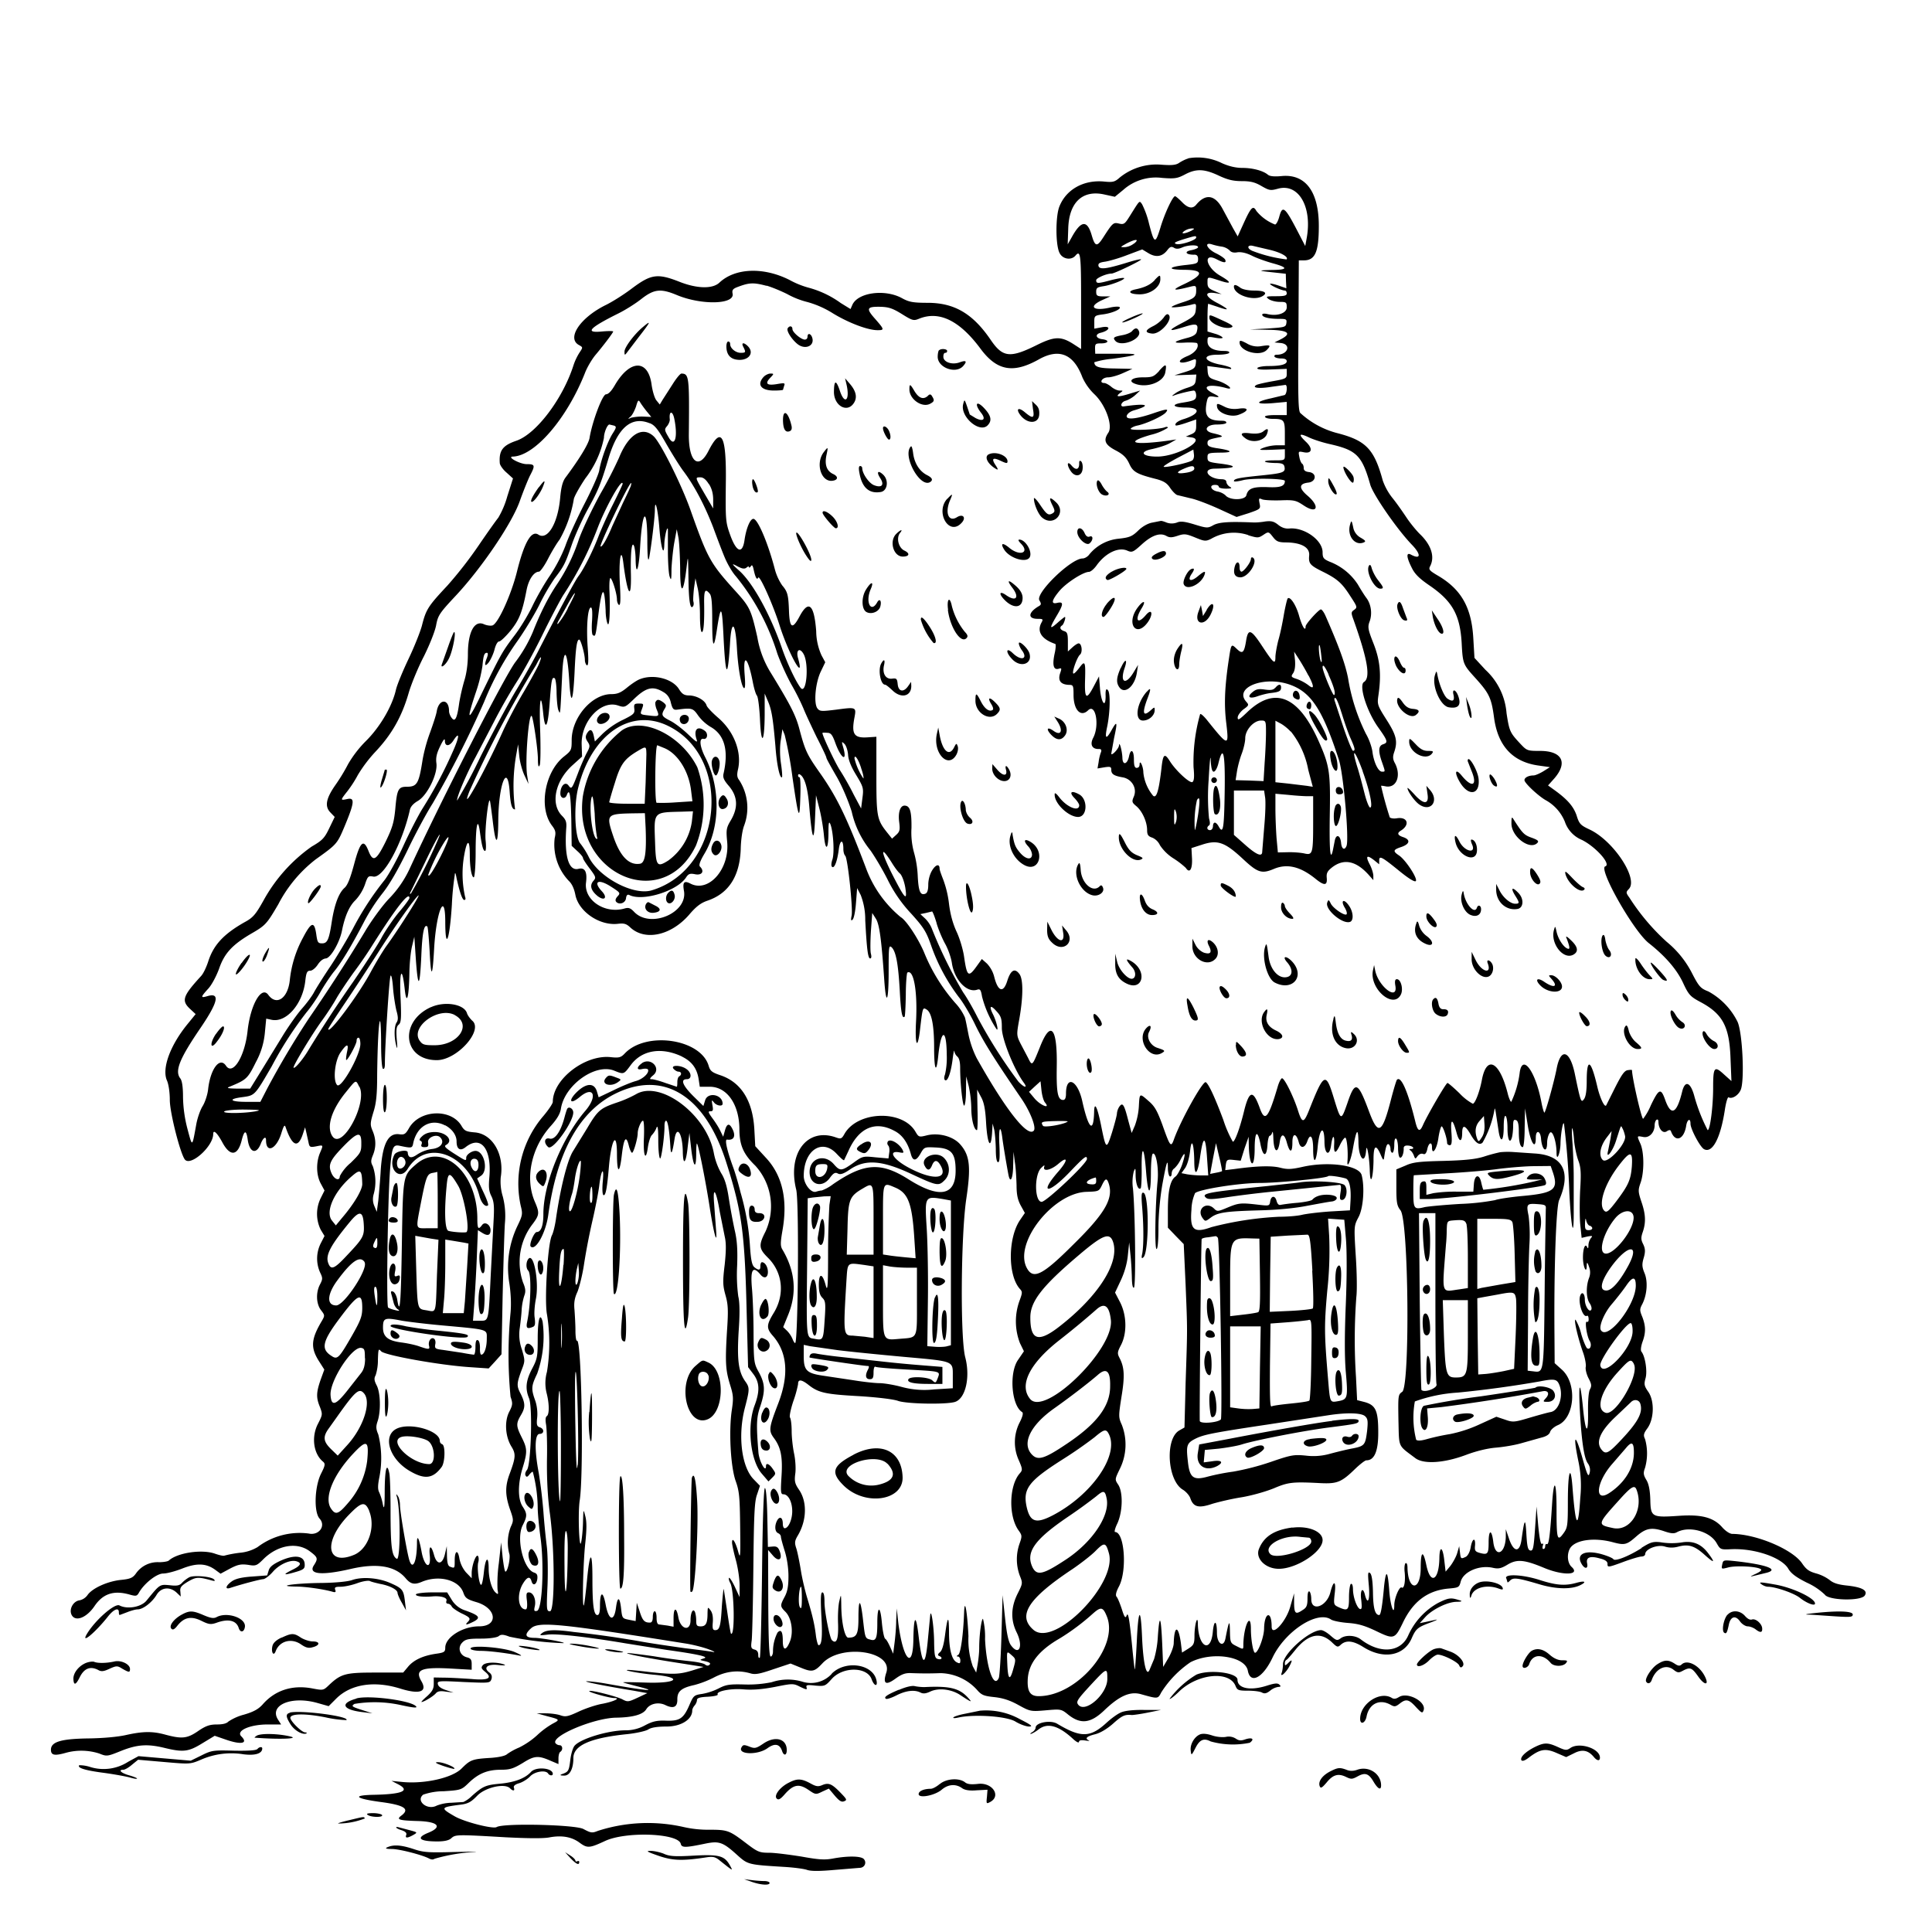 <svg xmlns="http://www.w3.org/2000/svg" id="svg" width="1024" height="1024" version="1.1">
  <path fill-rule="evenodd" d="M629.8 84c-1.5.4-3.6 1.5-4.8 2.3-1.7 1.2-4 1.4-9.4 1a31 31 0 0 0-22 6.7c-2.8 2.5-3.7 2.7-8.7 2.2-10.6-.9-19.7 4.2-23.3 13-2.2 5-2.2 20.8 0 24.9 1.6 3.3 6.2 4 8.4 1.4 2.7-3.2 3-.6 3 24V185l-3.7-2.4c-6.9-4.5-10.3-4.4-19.8.3-14.1 7-18 6.6-24.3-2.6-9.5-14-19.2-19.7-33.2-19.8-8.1 0-10.2-.4-14-2.5-9-4.9-23.2-3-26.2 3.5l-1 2.3-5.2-3.2a52 52 0 0 0-16.6-8 46 46 0 0 1-10.5-4.2c-13.8-7-28.9-6.4-37.2 1.4-3.6 3.4-11.7 3.2-20.8-.3-12.1-4.8-15.4-4.3-26 3.7-4 3-10.1 6.9-13.9 8.7-13.4 6.8-20.3 17.5-13.7 21 2.1 1.2 2.1 1.2.3 3.9a30 30 0 0 0-3.2 6.7c-5.7 17.9-19.8 36.5-30.3 40.1-7.3 2.5-9.3 5.2-8.8 11.9.1 1.1 1.7 3.4 3.6 5l3.4 3.1-3 9.4a47 47 0 0 1-4.8 11.4c-1 1.2-5.5 7.5-10 14.1a216 216 0 0 1-17 21.9c-10.3 11-11.3 12.6-13.5 21.3-.9 3.3-4 11.1-7 17.4s-6 13.5-6.7 16.3c-2 9-8.6 20.1-16 27.4a60 60 0 0 0-9.4 12.2 98 98 0 0 1-6.6 10.9c-5 7.1-6 11.4-2.8 14.7l2.3 2.4-2.9 6c-2.5 5.2-3.6 6.4-9.3 9.7a85 85 0 0 0-25.6 28.7c-4.1 7.3-5.5 9-10 11.4-11.1 6.3-16.5 12.1-19.3 21-1 3-2.6 6.4-3.8 7.6-9.7 10.6-10.5 13-5.6 17.5l2.8 2.6-4.4 5.4c-9.1 11.2-13.5 23.2-10.9 29.6 1 2.1 1.6 6.6 1.6 10.5 0 6.8 5.6 28.6 8 31.6 3.1 3.7 15-7 15-13.5 0-2.6 2-.8 4.7 4.1 4.2 8 8.3 7.6 10.4-.8q2.1-8.3 3.2-.3c1 7 4.7 8 7 1.9 1.2-3 2.7-4 2.7-1.7 0 7.3 5.5 4.8 8.1-3.6 1.3-4.2 1.8-4.8 2.3-3.2q5.4 15.5 9.3 3l1-3 .6 2.5 1.2 5.4c.5 2.6.8 2.8 4 2.2 4-.8 4-1 2 3.7-2 5-1.9 11.5.5 16l2 3.7-2 4a19 19 0 0 0 0 16.8l2 3.3-2 3.9a18 18 0 0 0-.4 15.3c1.5 3.1 1.5 3.6 0 6.5-2.3 4.4-2 10.4.6 13.7 2 2.6 2 2.8.4 5.6-5.8 9.7-6 14.2-1.7 21.1l3 4.7-2 5.5c-2.3 6.7-2.4 9.4-.3 14.4 1.4 3.8 1.4 4-1 8.7-3.7 7-2.5 16 2.6 20.2 1.3 1.1 1.2 2-1.1 6.5-3.4 7-3.8 20.3-.7 23.7 3.5 3.9-.4 9.1-5.8 7.9a37 37 0 0 0-27.1 7.2 22 22 0 0 1-9.4 3 60 60 0 0 0-8.1 1.5c-.5.3-2.7-.2-5-1-7-2.5-20-.5-24.5 3.6-.5.5-2.9.9-5.2.9a14 14 0 0 0-12.2 5.9c-1.7 2.4-3 3-8.2 3.5-7.2.8-15.1 4.5-17.5 8a7 7 0 0 1-4.2 2.8c-3.4.4-5.8 4.8-4.2 7.8 2 3.7 7.8 1.5 12-4.6 4.5-6.7 10.2-8.6 18.5-6.3 3.5 1 4 .9 5-.7 2.7-5 9.5-10.4 13-10.4 2 0 6.4-1.2 10-2.6 7.6-3 12.6-2.9 17.4.5l3 2.2 5-2.7c4.2-2.2 5.9-2.5 9.6-2 4.1.7 4.6.5 8.2-3.1 7.4-7.3 17.5-9.1 24.2-4.3 4.6 3.4 4.8 4 2.5 7.6-3.2 4.8 3.8 5.6 19.4 2q21-4.9 29.2 4.9c2.6 3.1 4.6 3.6 8.6 1.9 9.1-3.8 19.7-1 22 5.8 1 2.8 1.9 3.5 7 5 10.7 3.2 11.7 12.8 1.3 12.8-8.7 0-17.9 5.8-17.9 11.3 0 2.2-.5 2.6-4.7 3.2q-10.5 1.5-15 6.9l-2.6 3.1h-14.6c-16 0-18.3.6-24.7 6.6-3 2.9-3.1 2.9-8.9 1.8-10.6-2-19.7 1-26.2 8.4-2.2 2.5-4.8 4-10 5.5a27 27 0 0 0-8.3 3.7q-1.4 1.5-6 1.5c-3.8 0-5.9.7-10 3.5-5.8 4-8.6 4.2-17 2-7.1-2-12.2-1.9-21.2.1-4.4 1-12.3 1.7-19.8 1.8-14.7.2-20 1.8-20 6 0 3 2 3.3 8 1.6a31 31 0 0 1 17.6.4c4 1.6 4.2 1.6 11.6-1.4 8.6-3.4 14-3.8 23.3-1.5 9.6 2.3 12.4 2 19.7-2.5l6.6-4 5.8 2c8.3 2.9 12.1 2.1 8.3-1.7-3-3 4.6-6.3 14-6.3h7.1l-1.6-2.5c-5-7.7 7-12.8 20.8-8.9l6 1.7 4.1-4.1c7.7-7.6 20.2-9.5 33.9-5.2 10.3 3.2 14.5 1.7 11.1-4-3.4-5.9-.2-7.4 14.4-6.7l12.3.7v-3c0-2.3-.5-3.1-2.6-3.6-3.8-1-5-5.2-2.4-7.8 1.7-1.8 3.3-2.1 10-2.1 4.6 0 8.4-.6 9.3-1.3 1.2-1 2.4-1 5.8.3a166 166 0 0 0 28.4 3.4c2.6-.2-11.5-2.8-15.2-2.8q-7.4 0-1.9-5c4-3.8 15-2.7 82 8 3.9.6 9.3 2 12 3 2.8 1 4 1.7 2.7 1.5-1.4-.3-8.1-1.2-15-2-7-1-17.6-2.5-23.6-3.6a530 530 0 0 0-35.3-5c-10.1-1.4-14.5-1.2-16.8.5-1.7 1.3-1.5 1.4 2.7.9 4.8-.7 21.8 1.3 41.4 4.6l22 3.5c17.2 2.4 22.5 3.7 19.5 4.5-2.4.8-2.4.8.8 1.5q3.4.8 2.3 1.8-1 1-2.3 0c-.7-.7-4.2-1.4-7.8-1.8a333 333 0 0 1-19.8-2.7c-7.3-1-13.5-1.8-13.8-1.6-.4.5 12.2 2.9 29.8 5.6l10.7 1.7-5.7 1.8c-7.2 2.2-10.2 2.3-23 .9-5.8-.7-11-1.2-11.6-1.1-2.4.2 6.3 1.8 13.5 2.5 16.4 1.4 13.1 4.8-4 4.2-6.6-.2-12-.3-11.8-.1s3.9 1.2 8.3 2.3c11 2.8 3.5 2.1-17.1-1.6-4.4-.8-9.1-1.3-10.5-1.3-2.4.1 8.4 2.3 24.8 5l7.3 1.3-5.1 2.4c-5 2.3-5.3 2.4-8.3.8-3.3-1.6-16.7-5-17.4-4.3-.5.6 10.8 3.7 13.2 3.7 3.7 0 0 1.8-6 3-3.2.5-8.9 2.4-12.6 4.1-6 2.8-7.2 3-10 2-1.8-.6-5.3-1-7.8-1h-4.6l5.4 1.5c7 1.8 7 1.9 3 4a44 44 0 0 0-8.2 6.1 42 42 0 0 1-9.5 6.5 33 33 0 0 0-6.4 3.5c-1 1-4.5 1.7-8.5 2-10 .6-11 1-15.6 5.6-4.9 5-19.5 8.3-31.3 7.2l-5.9-.6 3.3 1.7q10.5 5.3-13.4 5.7c-11 .3-8.9 2 4.4 3.8 12.2 1.6 15.5 3.6 11.2 7-3.2 2.3-2 2.8 9 3.1 10.3.4 12.6 3.1 5 6.2-6.7 2.7-4.8 4.6 4.8 4.6q5.6 0 7.4-1.7c2.2-2 3-2 28.8-.5 12 .6 20.3.7 23.5 0q9.5-1.7 15.6 2.8c4.2 3.1 5.3 3 13.5-.8 11-5.2 38.7-4.2 40.2 1.4.5 2.2 2.3 2.2 13.3-.1 7-1.4 9.1-.7 16.3 5.8 6 5.4 5.8 5.4 25.3 6.6 5 .3 10.5 1 12.1 1.6 2.1.7 6.5.7 14.4 0l13.4-1.1c2.6 0 3.9-2.7 2.3-4.6-1.4-1.7-8.3-1.8-16.1-.4-4.6.9-7.7.7-17.1-1-6.4-1-14-2-17-2-5.1 0-6.1-.4-11.9-4.8-9.2-7-10-7.4-19.7-7.4a59 59 0 0 1-13.6-1.4 86 86 0 0 0-45.6 2c-3 1.2-3.6 1.2-7.7-1-4.4-2.3-42.5-3.2-46-1-1.9 1.1-16.6-2.6-22-5.6-8-4.6-7.9-4.9 3-6.3 3.9-.5 5.5-1.4 8.7-4.7 4.2-4.4 14.5-6.8 17.4-4 1.5 1.6 2.7 1.5 2.1-.2q-.6-1.5 2.9-2.5c1.9-.6 4.5-2.3 5.7-3.6 2.4-2.6 8.3-3.5 9.5-1.5.8 1.2 2.5 1.3 2.5.2 0-3.2-9-4-11.6-1q-4.7 5.1-16.4 6.2c-7.6.7-9 1.3-14.9 6.5a16 16 0 0 1-4.5 3.2l-6.4.4a23 23 0 0 0-7.7 1.5c-5 2.7-11.3-2.5-7.2-5.8a33 33 0 0 1 10.8-1.8c9.2-.6 9.5-.7 13.4-4.5 5.2-5 10-6.9 17-6.9 4.8 0 6.6-.6 11.6-3.6 6.3-4 8.3-4 15.1-1l3.8 1.6v-3c0-1.6.4-3.2 1-3.5 1.5-1 1.2-3.5-.4-3.5a3 3 0 0 1-2.2-1.1c-2.3-3.8 20.4-13.3 32.1-13.5q13.3-.2 16-4.4c1.8-3 6.3-4 9.9-2.4q6.8 3.4 6.6-3c0-4.2 2.2-6 9-7.5a52 52 0 0 0 10.4-4q9.5-5 19.3-2.2c2.6.8 5 .3 12.3-2.2l9-3 5.4 2.2c6 2.5 7.3 2.2 11.5-2.3 9.8-10.5 37.4-6.6 33.9 4.8q-3 9 4.7 3.4c3.6-2.6 5.5-3.2 8.8-3 5.9.2 9.4.2 15.3 0a27 27 0 0 1 19.1 8.7c2.5 2.9 3.6 3.4 9.3 4 4.6.5 8.3 1.7 12.8 4.2 6.2 3.4 6.5 3.5 14.5 2.8s8.2-.7 12 2.4c6.5 5.1 11.7 4.5 18.8-2.2 8.3-8 14-10.4 19.8-8.7 8.9 2.5 8.8 2.5 10.6-1a55 55 0 0 1 15.5-16c11.4-5.8 29-3.2 30.4 4.6 1.4 7.2 8 3.7 13.1-7.1 6.7-14 23.8-25.1 31-20.1 1.1.7 5.1 1.5 9 1.8 5.4.4 8.8 1.4 14.9 4.3 9.3 4.5 9.9 4.3 14-4.1 5.4-11.5 13.1-17.3 24-18.4 5.7-.5 6-.6 6.8-3.7 1.4-5.3 10-9 17.2-7.3 2.8.6 4.3.3 7.6-1.7 5-3 8.8-2.7 19.4 1.7 10 4.2 19.4 3.9 14.6-.5-2.2-2-2.6-6.5-1-9.6 2.5-4.7 12.7-6.2 22.8-3.5 6.3 1.7 7.4 1.4 12.4-3s8-5 14.3-3c4 1.4 5.7 1.6 7.3.7 6.5-3.5 17.4-.5 21 5.7 2 3.5 2.1 3.6 7.9 3.3 12.4-.5 26.6 4.4 30.1 10.3 1.5 2.6 4.2 4.6 10 7.5a34 34 0 0 1 9.4 6.3c2 3.1 19.4 3.5 21.2.4q2.5-3.9-9.2-5.2c-4.9-.5-7.5-1.3-9.5-3a22 22 0 0 0-7.3-3.5c-3.5-1-5-2-7.2-5.2-5-7.5-24.3-15.6-37-15.7-1.3 0-3.5-1.4-5.3-3.4-4.6-5.3-11-7-22.8-6.2-14.6 1-15.2.7-15.4-8.4q-.2-7.6-2.1-10.6c-1.6-2.7-1.7-3.7-.7-6.4a28 28 0 0 0 0-15.3c-1-2-.7-3 1.2-5.6 3.6-4.9 3.9-14.4.6-19.3-2.3-3.3-2.4-4.1-1.5-7.4 1-3.7-.2-11.5-2.2-14-.5-.6-.3-2.6.5-5 1.9-5.1 1.8-8.5 0-13.3-1.5-3.6-1.5-4.2 0-7 2.5-5 3-12 1.1-16.4-1.3-3.2-1.4-4.6-.4-8s.8-5-.3-7.3c-1.2-2.4-1.2-3.5-.2-6.4 1.7-5 1.6-9.3-.7-16-1.8-5.4-1.8-6.2-.5-10 2-5.5 2-16 0-20.7-2-4.5-2-4.3 1.4-3.7 3.2.7 6.1-2.3 6.1-6.3 0-1.2.5-2.5 1-2.8q.9-.5 1 .9c0 3.8 2.2 6.5 4.3 5.3q2-1.4 2.4 0c2.2 6 6.8 4.4 8-2.9.5-3.5 2.3-4.5 2.3-1.2 0 2.8 5.1 12.4 7.2 13.5 4.4 2.3 8.7-5.8 11-20.8.6-4 1.5-7 2-6.7 1.7 1 4.9-.8 6.3-3.7 2.3-4.3 1.1-30.7-1.6-36.4a37 37 0 0 0-15.4-16c-4.1-1.6-5-2.5-8.7-9.7a52 52 0 0 0-13.4-16.6 115 115 0 0 1-19.7-23.3c-2-2.8-2-3-.3-4.8 5-5.5-8.3-25.5-20.8-31.4-4.9-2.3-5.6-3-7-7.6-1.7-4.8-4.9-8.5-12.2-13.7l-2.9-2.1 3.3-3.7c7.3-8.4 4.2-14.6-7.5-14.6-6.7 0-7-.1-10.4-3.7-5.6-6-5.9-6.6-7.4-16.3a35 35 0 0 0-11.2-23l-5.8-6.3-.6-10.1c-.9-16.7-6.4-26.4-19.3-33.8-4-2.4-4.5-3-3.6-4.7 2.6-5 .6-11.3-5.5-17.1-2-2-5.2-5.9-7.1-8.8-2-3-5.2-7.6-7.4-10.3a32 32 0 0 1-5.1-9.2c-4.5-16.5-8.8-21.1-23.6-25a46 46 0 0 1-20.1-10.8c-1.1-1-1.3-8.8-1-41l.2-39.9h2.7c6 0 7.9-4.6 7.9-18.3 0-18-7-27.5-19.5-26.4q-6 .6-7.5-.7c-2.5-2.1-8-3.6-13.5-3.6q-5.2 0-10.8-2.5a29 29 0 0 0-17.9-2.6m16 9.1c4.9 2.3 7.8 3 12.4 3s7 .6 10.4 2.6c4.2 2.4 4.8 2.5 8.8 1.4 11-3 18.3 9.9 15.1 26.6l-.7 3.8-4.2-8.1c-6.6-12.7-7.9-13.7-9.6-7.3-.6 2.2-1.6 4-2.2 4a24 24 0 0 1-9.9-7.2c-1.7-3.1-2.8-2-6.4 5.8l-3.5 7.7-2.5-4.4-5.4-10c-4-7.6-9-8.5-14-2.5q-2.9 3.7-7.7-1.4c-1.6-1.6-3.2-3-3.6-3-1.2 0-5.5 9-7.8 16.8-2.7 8.7-3.2 8.5-6-2.3a47 47 0 0 0-3.7-10.3c-1.5-2-1-2.4-6.6 6.5-2.5 4-3 4.4-5.6 3.8-3-.7-3.3-.5-8.4 7.4-3.3 5.1-4.3 4.9-6.1-1.3-2.4-8.2-5.7-7.8-10.7 1.4l-2 3.5.3-8.7c.5-13.7 7.7-20.3 19.2-17.7l5.5 1.2 4.5-3.7a26 26 0 0 1 20.6-6.3c6.6.5 8 .3 12-1.8 6-3.2 10.3-3 17.8.5M632 122c-3.4 1.8-6.7 2.4-4.5.6a8 8 0 0 1 4-1.5q2.4-.1.5.8m2 4c0 1.4-8.6 4.2-10.6 3.4-1.5-.5-.7-1 3.6-2.4 6.7-2 7-2.1 7-1m-32.9 3.1a9 9 0 0 1-5 2c-2.5 0-2.5 0 .9-1.9 4.8-2.5 7.2-2.6 4.1 0m46.4 1.6a8 8 0 0 1 4.2 2q1.3 1.6 4.3 1 3.2-.3 7.5 1.8c2.3 1.2 7.3 3 10.9 4q12.9 3.5-.6 3.6c-7.5.2-7.2.4 2.2 1.4l5.5.6.1 3.9.2 3.8-4-1.4c-2.3-.8-4.3-1.2-4.6-1-.5.6 6 3.6 7.8 3.6q.9.1 1 1.5c0 1.2-1.3 1.5-5.7 1.5-5.3 0-5.6.2-3.9 1.5 1.1.8 3.7 1.5 5.8 1.5 3.5 0 3.8.2 3.8 2.9 0 3.1-5.1 4.9-10.5 3.5-1.4-.3-2.5-.2-2.5.4 0 1.3 3.5 2.2 8.8 2.2 4 0 4.3.2 4 2.3s-1 2.2-9.8 2.8l-9.5.5 9.8.2q16 .3 6.2 5.2l-3 1.5 3.3.3c5.7.6 4 6.2-2 6.2q-1.6 0-1.3 1c.3.6 2 1 3.6 1q2.8 0 2.9 1.4.1 2.6-9.7 2.6c-2.8 0-5.5.5-5.8 1q-.9 1.2 7.4.8l8.1-.3v2.6c0 2.4-.4 2.7-7.2 3.9-4 .7-8 1.6-8.8 2-2.9 1.6 1.4 2.1 8 1l7.3-1c1.2 0 .8 5-.5 5.4l-7.1 1.7c-8.7 1.9-8.4 3.3.6 2.6l7.7-.7v7h-6c-3.8 0-5.9.4-5.5 1 .3.6 2.1 1 4 1 6 0 6.5.6 6.5 7.6v6.4h-4.2a23 23 0 0 0-7.3 1.4c-2.7 1.1-2.3 1.2 4.3 1l7.2-.3v3c0 2.9 0 2.9-5.7 2.9-6.7 0-6.4 1.2.4 1.4 3.8 0 4.8.5 5.1 2 .6 3-.7 3.4-12.3 4.6-11.8 1.2-14.5 1.7-14.5 3 0 .4 2.1.2 4.8-.5 4.6-1.2 22.2-.9 22.2.4 0 2.8-2.3 3.6-9 3.3-8-.3-10.5.7-11.4 4.3-.7 2.7-8.9 2.8-11.1 0a9 9 0 0 0-4.3-2c-3.5-.7-4.5-3.5-1.2-3.5q1.8 0 2 1c0 .6 1.7 1 3.8 1 3 0 3.4-.3 2-1-1-.6-1.8-1.8-1.8-2.6q-.1-1.3-2.4-1.4c-7 0-10.9-5.4-4-5.6 12.2-.2 13.2-1.5 2.1-2.8-5.2-.7-5.7-1-5.7-3.2s.3-2.4 6.8-2.5c7.3 0 6.3-1.2-2.2-2.4-3.6-.6-4.6-1.1-4.6-2.6 0-1.8.7-2 6.5-3.2q3.4-.5-3.7-2.1c-5.3-1.2-3.7-4.6 2.2-4.6 2.8 0 5-.4 5-1q-.1-1-2.4-1c-7.5 0-9.5-2.5-8-10 .6-2.8 1-3.1 3.5-2.8q5.5 1-.1-1.7c-7-3.6-2.6-5.4 7-2.8 4.8 1.3.1-2.6-4.9-4-4-1.2-4.6-1.7-5-4.5l-.2-3.2 4.8.6 6.6.9q1.6.3 1.2-.4c-.2-.5-3.2-1.4-6.5-2-8.4-1.9-8.8-5.1-.6-5.1 3 0 5.8-.4 6.1-1q.4-1-2.9-1c-5.4 0-8.6-1.8-8.6-5 0-2.6.1-2.7 4-2 2.2.4 4 .4 4 0s-1.8-1.5-4-2.1l-4-1.2v-7.4c0-4 .2-7.3.4-7.3l4.6 1.5q10 3.5.8-1.6c-7-3.5-8-6.4-2-5.6l3.7.6-3.7-1.6c-3.1-1.3-3.8-2-3.8-4.4 0-3.4-.2-3.3 6.1-1.3 6.8 2.3 7 1.2.6-2.5-7.5-4.3-9.3-12.5-1.9-8.7q5.7 3 4.6.3c-.2-.7-2.5-2.3-5-3.5-4.7-2.3-6.4-6-2.1-4.7 1.2.4 3.6 1 5.2 1.2m-21 .5c3.1-1.4 8.5-1.6 8.5-.2 0 .5-1.6 1.2-3.6 1.6-3.9.7-3 2.4 1.4 2.4q2.3-.2 2.2 2.4c0 2.1-.5 2.4-6 3-9.8 1-10.8 2.5-1.7 2.6q16.2 0 .5 7.5-10.8 5 2.5 1.6c3.6-.9 3.7-.8 3.7 1.9 0 3.4-1 4.3-7.7 6.4-3 1-5.3 2-5.3 2.3 0 .6 7-.3 10.8-1.3 2.2-.6 2.3-.4 2 2.7-.3 3-1 3.8-7.3 7.1q-11.9 6.2 1.4 2c6.4-2 7.5-1.6 6.4 2.7q-.5 2-4.7 3.1-11.8 3.1-1.9 2.6c3.5-.2 6.5 0 6.8.3 1.2 2-1 5.1-5.1 6.8-6.6 2.7-4.6 4.9 2.1 2.3 2.5-1 2.6-.8 2.3 1.7-.3 2.3-1 3-5.8 4.5l-5.5 1.7 5.8-.2 5.8-.2-.3 2.9c-.3 2.4-1 3-4.4 4.1-2.3.7-5.2 2-6.5 3q-2.9 2-.4 1c2.7-1 8.7-2.4 10.3-2.5q1 .2 1.2 2.4c0 2.6-.8 3-7.8 4.1-5.8 1-4.3 2.5 2.4 2.5 7.9 0 7.4 3.3-.8 6-3.5 1-5.5 2.6-4.6 3.5.2.2 2.7-.4 5.6-1.4l5.2-1.8v3.4c0 2.7-.5 3.6-2.7 4.5l-2.8 1.2 2.8.4c8.6 1.1-7.4 10.2-18 10.2-8.1 0-9.7-2.6-2.6-4 3.2-.7 7.4-2 9.3-3.1l3.5-2-4 .6c-19 2.6-23.7 1.1-9.7-3a29 29 0 0 0 9.2-3.8q-.2-.8-1.7-.2c-3.4 1.2-18.7 1.9-18 .7.4-.6 2.1-1.4 3.8-1.7 4.6-1 13.3-5 14.8-6.9 1.7-2 .6-2-6.2.3-9.2 3.2-15 3.8-14.5 1.5.2-1 1.7-2.3 3.8-2.9 9.6-2.8 7-3.9-5.4-2.1-2.2.3-1.4-2.4 1-3 1.4-.4 3.7-1.7 5.1-3l2.6-2.4-5 1.5q-9.6 3-5.9 0c2-1.5 2-1.5 0-1.5-1.2 0-3.1-.9-4.4-2s-3-2-3.7-2c-3 0-1.2-3 2-3 1.7 0 5.4-1.1 8-2.3l4.9-2.2-9.3-.2c-8.5-.1-10.8-.8-10.9-3.3a43 43 0 0 1 9.3-1.8q22.4-3 3-2.7h-11.8l-.1-2.7c0-2.5.2-2.8 3.2-2.8 4 0 4.6-1.7.7-2.2-3.5-.4-4.1-2.6-1-3.4 5-1.2 5.7-3.8 1-3l-4.3.8v-3.5c0-3.3.1-3.5 4.8-4.1 5.1-.7 10-3 8.5-3.9-.5-.3-2.7-.2-4.9.3-9 2.1-11.9-.5-4.1-4l4.2-1.9h-3.7c-3.3 0-3.8-.4-3.8-2.5 0-2 .6-2.4 3.8-2.9 4.2-.6 11.7-3.6 11-4.3-.4-.3-3.3.2-6.6 1-7.4 2-8.2 2-8.2.1 0-1.1 5.4-3.5 8.2-3.5 1.5 0 16-7 15.6-7.5-.3-.3-4 .6-8.4 2-10.3 3.1-13.7 3.5-14.2 1.4-.2-1.3.6-1.8 3.5-2.2 2-.3 7.4-1.8 11.7-3.5l8-3 3.3 2q6 3.6 10-1.6c1.4-1.8 2.1-2.1 3.5-1.3q1.6 1.1 4.3-.1m46.4 1.2c6 1.4 10.2 3.8 9 5.1a75 75 0 0 1-18.3-4.6c-3-1.4-2.4-3.4.8-2.5zm-60.8 16c-2.3 2.5-5.4 4-10.4 5-4.5 1-3 2.6 2.4 2.6 5.6 0 10.9-3.8 10.9-8 0-2.5-.2-2.5-3 .4m-205.7 3c3.1.9 8 3 11 4.5a44 44 0 0 0 10.7 4.2 51 51 0 0 1 13.5 6c8.2 5 18.4 8.9 23.6 8.9 3.7 0 3.7-.3-1.1-5.8-5.1-5.7-4.7-6.7 2.4-6.6 4.6.1 6.7.8 11.7 3.9 5.6 3.5 6.2 3.6 9.1 2.4q15.9-6.4 32.4 15.8c8.7 11.8 17.3 13.4 30.8 5.9q16.3-9.3 23.3 9.4a29 29 0 0 0 6.4 9c5.9 5.6 9.9 16.7 7.3 20.4-2.7 4-1.8 6.3 3.9 9.3 4 2.1 5.7 3.8 7.2 7 2 4.5 4 5.6 14.7 8.3 3.5 1 5.3 2 7 4.6 1.3 1.9 3 3.6 3.8 3.8l7 1.7c3 .6 9.7 3.2 15 5.6l9.4 4.3 6.4-2c6.3-2.2 6.4-2.3 5.8-5.2-.5-2.6-.4-2.9 1.2-2.2 1 .5 5.3.7 9.7.6 7.5-.3 8.4 0 12.5 2.7 7.2 4.8 8.8.6 2-5.2q-7-6 .3-6.9c4.4-.4 4.8-5.1.5-5.6q-2.9-.3-2.8-2.2c0-1-.4-2-.8-2.2s-1.2-1.7-1.5-3.5c-.6-3.1-.6-3.2 2.3-2.6 4.5.9 5-2 1-5.7q-6-5.8 1.7-2.2c2 1 7.1 2.7 11.2 3.6 14.1 3.2 17 6 21.4 21.6 1.7 5.5 14.4 23.9 22.3 32 4.7 5 4.4 7.7-.7 5-2.7-1.5-2.5 1.3.4 7 1.6 3.3 4.1 5.7 9.2 9.2 12.2 8.3 16.3 15.6 17.2 30.3.6 11.5.7 11.6 7.4 19 7.2 8 8.4 10.4 9.8 21q3.1 22.6 23.9 25.3l5.7.8-3.5 2.2c-2 1.2-4.3 2.2-5.2 2.2-2.6 0-4.8 1.1-4.8 2.5 0 1.6 7.8 8.8 11.6 10.8a23 23 0 0 1 9.8 11.2 16 16 0 0 0 9.1 9.7c7.5 3.8 15.6 13 12.3 14-3.7 1.3 14.8 34 23 40.6q13.2 10.4 18.2 21c3 6.5 3.9 7.4 9.1 10.2 11.9 6.3 15.5 13 16.1 29.7l.5 12.3-3.9-3.5c-5.2-4.8-5.8-4-5.8 7.2 0 9.6-1.6 22.3-2.9 22.3a92 92 0 0 1-7.2-18.5c-2-7-4.8-8-6.3-2q-4.3 17.7-9 4.5c-2.3-6.5-3.3-6.1-7.6 2.8a33 33 0 0 1-4.1 7.2c-.9 0-5.9-22-5.9-25.8q-.2-.3-2.2 0c-1.8.2-3.3 2.4-6.8 9.3l-4.7 9.4c-.9 1.2-3.4-4.2-4.8-10.4-3.3-14-5.5-15-5.5-2.6q0 7.6-1.4 9.6c-1.6 2.2-1.8 1.7-5-13.8-2.7-12.3-7.5-13.4-9.6-2-1.3 6.6-5.6 22.2-6.4 23-.2.3-1-2.2-1.6-5.4-3.1-16.4-10-25.9-11.5-16A51 51 0 0 1 801 584c-.4 0-1.3-2-1.9-4.5-4.2-16.7-11-20.5-13.6-7.5-1.2 6.6-3.7 13-4.9 13a28 28 0 0 1-7-5.5c-3.1-3-6-5.5-6.4-5.5-.8 0-10.8 17.3-13 22.3-1.7 3.9-2.8 3.4-4.1-2-4-16.3-7.6-24.2-9.7-22-.3.3-1.6 4.6-2.9 9.5-4.9 19.3-7 20.5-12 7-5.8-15.6-7.3-16.2-11.4-4-3.3 9.4-3.4 9.4-7-2.3-4.4-14.6-5.3-14.2-13.3 6-2.8 7-3.7 7-6-.4-2.4-7.3-7-16.6-8.3-16.6-.5 0-1.6 2-2.3 4.5-5 16.9-6.8 19-9.6 11-3.4-9.3-5.4-9-8 1-2.3 9.7-5.2 17.5-6.2 17.1a61 61 0 0 1-5-11.5c-4.3-11.5-7.7-19-9.3-20-1.5-1-13.5 20.5-17 30.6-1.5 4.1-2 3.3-6-8-2.8-7.6-4.1-9.9-7.4-12.7-4.8-4.2-4.7-4.3-5.1 3.2a36 36 0 0 1-2.1 9.9l-1.7 3.9-1.8-6.6c-2.2-8.7-3-9.7-4.7-7.4a8 8 0 0 0-1.3 3.6c0 1-1.2 5.5-2.6 10.1-3 9.4-3.2 9.3-5.9-4.2-2-9.7-3.5-12.4-3.6-6.5-.3 11.4-3 8.9-6.3-6-2.5-11.1-8.6-13.8-8.6-3.8q0 3.3-1.5 3.3c-2.9 0-3.6-3.9-3.4-17.3.4-21.2-3.2-25.4-9-10.5-4 9.9-4 10-6.2 5.5l-4-7.6c-2-4-2.1-4.7-1-11 2.5-13.2 2.6-23.3.3-26q-3.6-4.7-6.3 3.7c-2.1 6.8-5 5.8-7-2.3a16 16 0 0 0-3.8-6.8l-2.7-2.4-2.8 3.9c-4.3 6-5.1 5.4-6.6-5-.5-3.7-2.3-9.8-4-13.4q-3-6.5-4-14.7a55 55 0 0 0-3-12.7c-1-2.6-2-5.2-2-6 0-2.7-2-2.3-4 1-1.2 2-2 5-2 7.5q0 4.3-1.6 4.8c-2.6 1-3.6-1.2-4-9.8a55 55 0 0 0-2-12.2 40 40 0 0 1-1.3-12.8c.1-9-.8-11.9-3.7-11.9-2.3 0-3.5 3.7-2.8 8.8.5 4 .3 5-1.6 6.7l-2.2 2-2.4-3c-5.6-7-5.9-8.4-5.9-30.5v-20.5l-4.6.3c-7.3.5-8.7-1.7-7-10.6 1-5.4.9-5.5-9.5-4.1-8.1 1-8.9 1-10.2-.7-2-2.8-1-13.7 1.9-19.6l2.3-4.8-2-3.7a32 32 0 0 1-2.8-12.8q-1.6-21.1-8.7-8c-3.8 7.2-5.3 6.6-5.7-2-.3-9.1-.7-10.8-3.6-14.2a28 28 0 0 1-4-8.9c-3.6-13.7-9-26.4-11.3-26.4-1.7 0-3.8 5-4.7 11.3-1.1 7.6-4.3 6.4-7.6-2.8-2.4-6.7-2.5-7.9-2.3-27 .4-26-2.3-31-9.2-17.5-5.3 10.4-10.6 5.7-10.4-9.1.3-30.3.1-31.8-3.9-31.9-.7 0-2.8 2.6-4.8 5.8l-5.2 8.1-1.5 2.5-1.8-2.2c-1-1.3-2-4.8-2.5-8-1.7-13.9-11.5-13.9-19.6.1q-2.7 4.6-4.6 4.7c-1.9 0-7.3 14.5-8.7 23-.4 3-5 10.7-12.9 21.3-1.4 2-2.2 5-2.7 10.6-1.2 13.4-6.6 22.6-11.5 19.5q-5.6-3.8-11.4 19.6c-3 12.1-10 27.6-13 28.5-1 .3-3 0-4.4-.6-5.1-2.4-8.6 4-8.6 15.9 0 5-.7 10.3-2 14.3a106 106 0 0 0-2.6 11.4c-1.1 8.2-2.2 10.4-4 8-.8-1-1.4-2.6-1.4-3.6 0-6.7-5.3-6.7-6.5 0-.3 2-2 7-3.5 11.2a86 86 0 0 0-4 14.5c-2 12.8-2.9 14.4-8.5 14.4-4.4 0-5.1 1.4-6 11.9-.7 7-1.5 9.8-5.1 17.2-5 10.1-6.7 11-9.1 4.9-2.6-6.6-4.4-5-7.6 7-2 7.4-3.4 11-5 12.5q-4.6 4-6.8 17.7c-1.5 10-2.4 11.8-5.2 11.8-2.2 0-2.5-.6-3.1-5-1-6.8-2.6-6.4-6.9 1.8a60 60 0 0 0-7.1 22.7c-1 9.6-7 13.8-11.4 7.8-3.6-5-9.5 5.2-11 19.3-1.5 13.5-7.8 23.6-11.4 18.3-3.3-5-8.3 1.6-9.5 12.5-.3 2.8-1.6 6.7-2.8 8.7-1.3 2-2.9 6.5-3.5 10-2.2 12.1-2 12.1-4.6 2.4a71 71 0 0 1-2.4-17q0-8.2-1.5-10c-3-4-.2-10.6 11-27 9-13.3 10.2-18.4 3.7-16.6-4 1.2-4 .7.1-3.8 1.9-2 4.4-6.8 5.8-10.6 2.8-8.2 7-12.7 16.8-18.5 7.8-4.5 8.4-5.1 14.6-15.7a72 72 0 0 1 19.8-23.8c11.2-8 11.4-8.2 15.2-17.2 5.4-12.9 5.7-15.7 1.6-14.8-3.8.8-3.8.7 0-4.1a62 62 0 0 0 5.6-8.7 75 75 0 0 1 9.6-12.6c8.4-9 13.7-18.3 17.3-30.8 1.4-4.8 5-13.5 8-19.3 3-6 5.8-13 6.5-16.3 1-5.5 1.7-6.6 10.5-16 13.9-14.9 30-38.7 34-50.4 1.8-5 4.2-11 5.3-13.2 2.9-5.5 2.7-6.1-1.8-6.1-3.5 0-10.7-3.9-7.3-4 11.6-.3 28.6-20 38.2-44.2 1.2-3.2 3.9-7.7 5.9-10 4.2-5 9.1-11.5 9.1-12.1 0-.3-2.7-.3-6 0-9.3.9-6.7-1.9 9-9.7 3.6-1.8 9-5.2 12-7.6 6.7-5.2 10.2-5.6 18.8-2 13 5.4 30.6 5 29.5-.7-.4-1.9.1-2.6 2.4-3.5 6.3-2.4 8.5-2.6 15.6-.7m247.7.4c0 4.3 10 7.8 14.9 5.2 3.3-1.8 1.5-3.1-4.3-3.1-3 0-6-.6-7.2-1.5q-3.4-2.5-3.4-.6m-55 16.6c-3 1.3-4.8 2.4-4 2.4 1.7 0 12-4.7 10.5-4.8-.5 0-3.5 1-6.5 2.4m17.6 0c-1 1.4-3.3 3.3-5.3 4.3q-6.7 3.3-.7 4c4.6.5 11.8-8.2 8.5-10.2q-1-.4-2.5 2m24.4-.1c0 2.9 8.2 6.4 11.7 5 1.4-.5.2-1.4-4.6-3.6-7.4-3.4-7.1-3.3-7.1-1.4m-300.2 4.8c-4.6 3.8-9.8 10.8-9.8 13s.1 2.2 1.8-.1l5.7-7.5c6.4-8.2 6.9-9.3 2.3-5.4m76.7.7c-.8 1.3 2 5.7 5 8.2 4 3.4 9.4 1.3 8-3.2-.7-2.3-2.5-2.7-2.5-.5q-.1 1.4-1.4 1.5c-2 0-6.6-3.9-6.6-5.6s-1.6-1.9-2.5-.4m182.5 1.5c-.7.8-2.8 1.7-4.9 2.1-4.8.9-5.4 1.3-4 3 3 3.6 14.2-.8 12.6-5q-1.2-3-3.7-.1m57 6c0 4.7 10.7 7.7 14.4 4 2.4-2.5 2-2.8-2.6-2.1a11 11 0 0 1-8-1.4c-3.2-1.7-3.8-1.7-3.8-.5m-272 2q0 5.9 4.8 7c6.3 1.3 10.5-3 6.6-7-2.2-2.2-3.7-2-2.4.4 1.4 2.8 1.3 3.1-1.4 3.1s-5.6-2.4-5.6-4.6q0-1.3-1-1.4c-.6 0-1 1.2-1 2.6m112.7 2c-.4.4-.7 2-.7 3.5 0 5.8 9.6 9.3 13.5 4.9q3.4-3.9-2-1.9c-4 1.4-8.5-.2-8.5-3q0-2 1-2.1 1 0 1-1c0-1.1-3.3-1.4-4.3-.3m116.7 10.9c-2.9 3.1-3.6 3.4-8.8 3.4-5.6 0-7.9 2-4 3.4 6.3 2.4 15-.8 16-5.9.9-4.8.4-5-3.2-1m-209.7 3.3c-3.7 4.1-1.3 7.2 5.5 7.2 2.6 0 4.8-.2 4.8-.4l.6-2.1c.6-1.5.2-1.6-3.4-1q-8.4 1.5-4.1-3.1c2.2-2.3 2.2-2.4.2-2.4-1 0-2.7.8-3.6 1.8m43.9 3.7c2.1 8.8-1 11.5-3.6 3.2q-2.9-8.3-3 1c0 7.4 7 11.3 10.5 6q3-4.4-2.1-10.3l-2.5-2.9zm33.4 2.9c0 5.2 6.7 9.9 11 7.6 2.2-1.2 2.4-1.8 1-4q-.9-1.7-2.2-.2-3.5 3.2-7-2.3c-2.4-4.1-2.8-4.3-2.8-1.1m-139.1 11.8 2.3 2.8-4.3-.2a26 26 0 0 0-6.4.6q-2.6 1.3-.4-.5c1-.8 2.2-3.2 3-5.4 1-3.5 1.3-3.8 2.3-2.1.6 1 2.2 3.2 3.5 4.8m167.6-4c-1.7 6.6 8.6 15.5 12.9 11.3 2.5-2.5 2-5.2-1.9-9.3-4-4.2-5.2-2.1-1.5 2.6 2.7 3.4 1.2 4.9-2.9 2.8l-3.1-1.9-1.4-4.2c-1.4-4-1.4-4-2.1-1.3m37 2.6c.9 5 0 5.3-4.3 1.7-3.7-3.1-5-1.6-2 2 3.8 4.4 9.2 4 9.6-.6.2-2.5-.3-4-1.8-5.4l-2-1.9zm97.6-1c.6 3.2 7.4 5.6 11.5 4 5.5-2 5.5-4 0-3.2q-4.3.6-7.5-1c-4-2-4.4-2-4 .2M357.4 222c2 9.9.2 15.5-3 9.8-2.3-3.9-2.3-4.3-.8-6 .8-1 1.5-2.6 1.4-3.6-.5-4.5 1.5-4.7 2.4-.2m57.6.7q.1 7 3.4 5.9 1.8-.6 1-3.4c-1.7-7-4.4-8.5-4.4-2.6m-70.6 1.7c2.6 1 4.4 3.3 8.6 10.7 3 5.2 7 11.7 9 14.4 5.9 7.8 11.4 18.2 16 30.1 2.2 6 5 13.4 6.3 16.4s3.7 7.3 5.7 9.5a122 122 0 0 1 22 41c1.8 5 5.2 12.4 7.5 16.5a122 122 0 0 1 6.3 12.5c1.1 2.8 4.3 9.6 7 15.2 2.9 5.6 5.2 10.5 5.2 11s2.3 4.6 5 9.3c3 5 6.4 12.9 8.4 19.2a50 50 0 0 0 10 20.7c2.2 3.1 6.4 10.1 9.1 15.5a74 74 0 0 0 12.5 18c6.5 7.2 7.9 9.4 10.4 16.5a100 100 0 0 0 14.8 27.7c2.2 2.7 6.2 9.4 8.8 14.9 4.4 9 9.8 17.6 24.3 38.8 4.8 7 8.1 15.5 6.6 17.1-3.3 3.6-14.8-11-30.2-38.4a51 51 0 0 1-4.3-12.2c-.8-4-1.6-8.3-2-9.5a28 28 0 0 0-5-7.5 94 94 0 0 1-16.4-26.4c-3-7.4-9.6-17.5-12.6-19.2a61 61 0 0 1-18-24.9c-10.5-27.8-15.7-38.5-24.6-51.2-7-9.9-8-12-10.9-22.8-2-7.9-4.6-13-15.3-30.5a52 52 0 0 1-7.2-19c-3.4-14.9-3.9-16-12.4-25.3-12.6-14-14-16.6-23-42-4.8-13.6-16-36-19.6-39.2-6-5.5-13.3-1-18.3 11.4a226 226 0 0 1-9.8 19c-4 7.3-9.2 18-11.4 24A96 96 0 0 1 295 310q-6.7 10-12.6 25a75 75 0 0 1-9.3 16c-5.7 7.6-38.7 72-56.1 109.7a57 57 0 0 1-11 15.8c-3.9 4.2-9.5 12-12.6 17.3a926 926 0 0 1-29.7 46 459 459 0 0 0-22 37L138 584h-7.5c-8.6 0-9.9-1.5-2-2.5 6.6-.9 6.5-.8 15.5-16.3a194 194 0 0 1 18.5-28.7c2.3-2.7 5.7-7.7 7.5-11 1.9-3.3 5-8 7-10.5q5.9-7.1 16-26.5a99 99 0 0 1 9.7-15q5.6-7 13.5-23.3c4.3-9 10.3-20 13.2-24.5a569 569 0 0 0 27.2-53.7 157 157 0 0 1 17.7-32.3c3.8-5.4 9-14 11.5-19a113 113 0 0 1 8.2-14.2c5-6.5 5.6-7.8 9.2-18.2 1.7-4.8 5.4-13 8.3-18.3 5.5-10 6.9-13.2 11-27q7.4-24.7 22-18.6m-19 1.2c1.3.5 1.2 1.1-.8 4.2-2.7 4.3-6.2 14-7.1 19.6-.4 2.2-4 10.3-8 18-4 7.8-8.5 17.7-10 22.1a84 84 0 0 1-8.2 15.7c-2.9 4.2-7 11.4-9.2 16s-6.5 11.8-9.8 16c-6.4 8.5-7 9.7-17.3 30.8q-10.8 22.5-2.9-1a80 80 0 0 0 3.5-14c.5-5.7 1-7 2.4-7q.9.1 0 2.6c-1.6 4-1.1 5.1 1 2.4 1-1.4 2.4-4.4 3-6.7.6-2.4 1.6-4.3 2.4-4.3s3.4-2.5 6-5.6c4.6-5.7 6.3-9.7 8.6-21.7 1.1-5.6 3.9-9.7 6.6-9.7.6 0 2.8-3 4.7-6.7s4.7-8.4 6.2-10.3a66 66 0 0 0 7.5-21.2c0-1.2 2.8-6.2 6.1-11.2a52 52 0 0 0 9.9-21.5c0-2.8 1.8-7.1 2.9-7.1zM468 227c0 1.6 2.3 6 3.2 6 1.1 0 1-2.7-.2-5-1.1-2-3-2.7-3-1m201.5 1.7q-2 1.5-6.7 1-7.7-1-2.6 2.7c3.8 2.7 10.2 1.2 11.4-2.6q1.4-4-2.1-1.1m-186.7 7.9c-4.7 4.7 4.8 22.2 10.2 18.9q2.5-1.6-1.7-3.7c-3.9-2-6.6-6.2-7.3-11.4-.3-2.5-.8-4.2-1.2-3.8m-46.3 3.2c-4.4 6-1.2 15.9 4.8 15 3-.4 3.1-2.3.2-3.6q-5-2.4-3.5-9.8c1-4.7 1-4.9-1.5-1.6m195.3 4.3c-1.9 1.2-14 3.9-15 3.3-.4-.3 3-2.4 7.5-4.8l8.2-4.3.3 2.5c.2 1.4-.2 2.9-1 3.3m-107.5-3.4c-2.9 1.1-1 5.2 3.7 7.9q1.7 1-.3-2-3.6-5.4 2.8-2.3c3 1.4 3.5 1.4 3.5.2 0-3-6-5.4-9.7-3.8m47.7 5c0 3.3-1.8 3.7-4 1.1-2.4-2.9-2.8-.4-.4 3 2.3 3.3 5.8 2.6 6.2-1.2.2-1.6-.1-3.3-.7-4q-1.2-1.1-1.1 1.1m-116.5 4.9q2 11.6 11.1 10.2c3.8-.4 4.7-6.3 1.4-9.3-2.7-2.5-3.6-1.3-1.4 2 2.3 3.6.7 5.3-3.5 3.6-2.7-1.2-6.1-6.2-6.1-9q-.1-1-1.1-1.1-1.1 0-.4 3.6m177.5-2.2c0 .9-1.6 1.7-4 2.1-5.3.9-6.2 0-1.9-1.9s5.9-2 5.9-.2m79-.8c.2 2.7 4.7 9.6 5.3 8 .4-1 .3-2.5-.2-3.4-1.2-2.2-5.1-5.8-5-4.6m-336.3 9q2.2 3.5 2.2 8.2v4.7l-4.5-7.7c-5.2-9-5.2-8.8-2.2-8.8q2.2 0 4.4 3.6m328.3-1.5c0 2.8 3.4 7.9 4.4 6.8.4-.3-.5-2.6-1.9-5-2.2-4-2.5-4.2-2.5-1.8m-305.2 2c.4 2.8 1.8 4.6 2.8 3.7.6-.7-1.7-6.8-2.5-6.8-.4 0-.6 1.4-.3 3m182.8-2.2c-1 1.8.5 6.2 2.5 7.3 2.5 1.3 4.8 0 2.7-1.5-.8-.6-2.2-2.4-3-4q-1.5-2.6-2.2-1.8m-296 3.4c-3.3 4.6-4.9 7.8-3.7 7.8s4.7-4.9 6-8.4q2.1-5.2-2.2.6m44.3-1.7c0 .3-2.3 5.2-5.1 10.8a223 223 0 0 0-7.4 16.2c-2.8 7.6-8 18.1-11 22-2 2.8-10.9 19.4-21.7 40.5-2.7 5.2-7.8 14.2-11.3 20s-12 21.5-18.7 34.8a274 274 0 0 1-12.5 23.5c-.5-1.4 5.2-14.7 9.9-23.3l9.9-19a285 285 0 0 1 11.4-20c3.1-4.7 9.4-16.1 14-25.5s9.6-18.8 11-21a182 182 0 0 0 18.2-35.5c4.4-11.6 13.3-27.3 13.3-23.5m4 1.8c-.4 1.2-2.2 4.9-3.8 8.2l-5.7 12.4c-2.8 6.8-5.5 11.4-6.2 10.7s15-33.6 16.2-33.6q.3.2-.4 2.3m168 6c-6.5 7 .7 19.8 7.3 13.1 3-2.9 1.1-5.4-2.3-3.2-4.3 2.6-6.3-2.3-3.7-8.7 1.8-4.1 1.6-4.2-1.3-1.1m45.9-.2c0 3 2.3 8.3 4.2 10 6.1 5.4 13.4-2.5 7.5-8q-5-4.7-2 1.4c1.5 3 1.5 3.6.3 4.4-2.3 1.4-3.2.8-6.7-4.4-1.8-2.7-3.3-4.2-3.3-3.4m-198.5 16c.8 10.1 2.4 15.4 2.6 8.3.1-3.9 1.5-10 1.9-8V292c0 5.8.4 11.9.9 13.5.8 2.5 1 2 1-4 .2-3.9.8-10.1 1.5-14l1.3-7 .8 4c.5 2.2.9 9.8 1 16.8 0 14.3 1.7 14 3.4-.6.8-6.9.8-6.6 1 5.8q.2 18.3 2.5 14.7.5-1 .1-2.4c-.2-.7 0-3.8.3-6.8l.8-5.5 1.2 5.3c.7 3 1.2 9.3 1.2 14.2 0 5.4.4 9 1 9q1.5 0 1.2-16.2c0-6 .6-7 3-4.1 1 1.2 1.3 5.1 1.3 14.9q0 21.2 2.6 3.3c2-12.8 2.6-12 3.4 4.9q1.6 31.9 3.4 3.7c.7-13.5 2.9-12.2 3.7 2.3.6 10.4 2.3 20 3.7 20.9q1 .6.4-6.9c-1-12.2 1.8-9.5 4.4 4.2.6 3 1.5 6 2.1 6.7s1.3 6.3 1.6 12.4c.6 14.4 2.4 13 2.5-2.2v-11.3l1.7 4c2 4.6 2.7 9 4 23.9.7 10 2.4 17.5 3.5 16.4.2-.3 0-3.6-.6-7.5-.6-4.1-.6-9.2 0-12.4l.8-5.5 1.2 3a211 211 0 0 1 4.1 22.3c3.3 22.7 3.8 23.8 4.2 10.3.2-5.6 0-10.1-.4-10.1q-.8-.1-.8-1 .1-1 1-.5 3.8 2.2 5 17.8 2.2 26 3 5.2l.5-12 1.9 7.5c1 4.1 2 10.3 2.3 13.8.8 8.5 2.3 7.8 2.4-1 0-5.6.2-6.8 1-5 1.6 4 2.3 15.8 1 19q-.9 3.1 0 3.7c1.2.8 2.7-3.1 3.5-9.5.7-5.2 2.4-5.2 2.4 0 0 1.5.4 3 1 3.6 1.3 1.3 4.1 27.6 3.4 31.6q-.8 3.6.5 2.2c.7-.6 1.5-4.6 1.8-9l.6-7.7 1.9 3.7a36 36 0 0 1 2.4 13.4c.8 14.9 1.4 20.2 2.6 20.2q1-.1.4-2.5c-.4-1.4-.3-6.8 0-12l.7-9.6 1.9 3c1.9 2.9 3 11 4.5 32.9 1 14 2.3 11 2.3-5 0-13 .1-14 1.6-12.7 2.3 2.3 3.5 8.8 4.3 23.1.6 11.6 1.3 15 2.6 13.6.2-.2.5-5.5.6-11.6 0-6.2.5-11.4.8-11.7 3.4-2 5.5 10.2 4.6 26.3-.6 11.7.7 15.1 2 5 1.5-12.8 1.5-13 3.5-11.8q4.1 2.2 4.1 20.3c0 12 1.2 14.2 2.2 4.2 1.5-14.4 4.4-14.6 4.5-.3a40 40 0 0 1-.9 10.2q-.9 2.4 0 3.1c1.4.9 3.1-4 4-11 .4-3.3.8-5.3.9-4.4a5 5 0 0 0 1.6 2.9q1.5 1.3 1.5 6c0 8.2 1.3 20 2.1 20 .5 0 1-3.5 1-7.7l.1-7.8 1.3 5a61 61 0 0 1 1.4 11.7c0 6.1 1.5 11.8 3 11.8.3 0 .5-4.8.3-10.7l-.2-10.8 2 3.8c1.6 2.8 2.3 6.4 2.7 13 .7 13 2.8 15.8 3.3 4.7l.2-3.5.8 3c.4 1.6.8 6.3.9 10.3q0 7 1.2 7.2c.8 0 1-2.6.7-9-.5-8.8.5-11.7 1.5-4.3.4 3.4 2.2 14.2 3.3 20 1 4.9 2.4 2 2.5-5l.2-7.2.7 5.5c.5 3 .8 8.6.9 12.4 0 5 .7 7.8 2.3 10.7l2.1 3.8-2.6 3.8c-6.4 9.5-6.5 29.3 0 36.5 1.4 1.5 1.3 2.1-.3 6.4a32 32 0 0 0 .3 22.3l2.1 4.3-3 4.4c-5 6.9-3.6 24.3 2 27.8q1.2.7-1.3 5.6a23 23 0 0 0-.4 20c2 4.6 2 5.2.6 6.8-5.8 6.4-6.2 22.8-.7 30.4 1.8 2.5 1.9 3 .5 6.9a25 25 0 0 0 .1 17c1.6 4 1.6 4.1-1.1 9.5q-5.4 10.7-.6 20.5c3.7 7.4 1.4 12.9-3 6.9-1.3-1.8-2.2-6-3.1-14.5l-1.3-12-.6 21c-.3 11.5-1 21.8-1.4 22.8-2.6 6-6.6-5.3-7.3-20.5A40 40 0 0 0 521 858c-.8 0-2 8.3-2 15.5 0 2.8-.5 6.8-.9 9l-.7 4-1.8-3.3a43 43 0 0 1-2.3-16c-.6-12.8-2-20.8-2.3-12.7-.4 11.6-1.8 21.8-3.1 22.6q-1.5.9-.1.9c.6 0 1.2 1 1.2 2 0 1.7-.3 1.9-2 1-2.6-1.4-4-7-4-16q-.1-13.7-2.1 1.6-1 7.8-2.7 9.1-1.8 1.5-.4 2c2 .8 1.4 2.2-.7 1.6-1.6-.4-1.9-1.6-2-9.7-.2-8.8-1.7-17.9-2.1-13.1l-1.4 14.6q-2 19.1-4.7-3.8c-1.4-12.2-2.6-11.3-2.8 2-.3 16.4-5.6 10.1-8-9.3l-.8-7.5-.3 6.5c0 3.6-.5 9-.9 12l-.7 5.5-1.6-3.6c-.9-2-2-4-2.6-4.3s-1.4-4.3-1.8-8.7c-.8-9-2.4-9-2.4.1 0 8.5-.7 10-3.8 9-2.6-.6-2.7-1-3.7-9.8-1.3-11.8-2.5-12.8-2.5-1.9 0 9-.9 10.7-5.4 10.7-1.8 0-3.6-7.7-3.7-16.8-.1-6.5-.1-6.6-1-2.7-.6 2.2-.9 7.7-.7 12.2q.4 12.2-3.3 8.6c-1.2-1.4-3.9-15-3.9-20.2q0-5-1.1-5.1c-.9 0-1 3.2-.6 11.8.7 11.5.3 16.2-1.4 16.2-.4 0-1-2.1-1.4-4.7-.7-6.2-1.9-11.2-4.5-19.8-1.2-3.9-2.8-10.6-3.5-15s-1.8-9.8-2.4-11.7c-1-3-1-4 .8-7 4.7-8 5-17.8.6-24.2-2.2-3.2-2.5-4.5-2-8.4.4-2.6.1-7.4-.6-10.7s-1.3-8.7-1.3-12-.4-6.5-.9-7.2c-.4-.6.4-4.5 1.8-8.7a60 60 0 0 0 2.5-9q-.1-4 5.5.4c5.3 4.2 8.9 5 27 6 9.5.6 18 1.6 20.5 2.5 4.4 1.6 25 2 30 .6 5.7-1.6 8.4-13 5.6-23.7-2.7-10.3-2.3-64.2.5-83.6 2.6-17.3 2-23.4-3.2-29.3-3.8-4.3-11.6-6.3-17.8-4.7-4 1-4.2.9-5.9-2-6.8-11.7-30.4-11-37.5 1-1.6 2.9-2 3-4.8 2-15.2-5.3-25.6 8.6-20.9 27.7 1.6 6.1 1 79.8-.5 81.3-.2.3-.9-.7-1.4-2a14 14 0 0 0-3-4.5l-2-1.9 2.6-6.4q7.2-17.5-3-34.7c-1.1-1.8-1.1-3.6 0-10q4.4-24.6-8.8-38.7l-5.6-6.1-.5-9.2c-.9-14.9-7-24.7-18-28.4-4.5-1.5-5.4-2.3-6.2-5-4.2-14.3-33.2-18.5-44.5-6.5-2 2.1-3 2.4-7.5 1.9C310 558.9 293 572.1 293 584c0 .9-2.3 4.3-5 7.5a55 55 0 0 0-12 47.6c1.1 4.4 1 5-1.9 11a51 51 0 0 0-4.1 30.3c.8 5.4 1 11 .6 15.3a234 234 0 0 0 0 44.6c1.2 3.5 1.2 4.3-.7 8-2.6 5-2.1 13 1.1 18.3 2.5 4 2.4 5.8-1 14.9-2.4 6.6-2.3 11.4.7 19.6 1.5 4.4 1.5 5 0 8.2a23 23 0 0 0-.8 14.1c.8 2-.8 9.6-2 9.6-.4 0-1-3.5-1.5-7.7l-.8-7.8-1.2 11a78 78 0 0 0-.7 14c.5 2.6.4 2.8-1 1.6-2-1.7-3.7-7.3-3.7-12.8 0-7-1.7-5.8-2.5 1.7-.4 3.9-1 7-1.5 7-1.1 0-2.3-9.4-1.5-12 .3-1 .3-2.5-.1-3.2-1-1.5-3.2 4.4-3.4 8.7v3l-3-3.1a16 16 0 0 1-3.5-7.3c-.8-5-2.5-4.4-2.5 1 0 4.2 0 4.2-2.4 3.3-1.2-.4-1.6-2-1.7-5.8l-.1-5.1-1 4.3c-1.4 5.7-4.3 5.8-5.8.2-1.5-5.4-2.8-5-2.2.6.7 7.8-3 5.8-4.4-2.4-1.3-7-2.4-9.1-2.4-4.5 0 10.2-2.4 15.2-4.2 8.7-1.4-5.2-4.8-25.1-4.8-28.6 0-1.8-.5-4-1.1-4.8q-1.3-2-.6.2c2 6.1 2 34 0 33-2.7-1.5-3.3-6.5-3.3-26.2 0-8.7-.3-17.2-.6-18.9-1.3-6.5-2.4-2.7-2.5 8.6 0 9.2-.3 10.9-1 7.6a28 28 0 0 0-1.9-6.3c-.8-1.5-.8-3.6 0-7.7a52 52 0 0 0-.5-23c-1.3-3-1.3-4.3-.3-7.2 1.7-5.3 1.5-15-.6-18.9-1.3-2.5-1.4-3.7-.5-5.3a26 26 0 0 0 1.2-8.3c.2-5.6.3-6 1.7-4.4 1.8 2.1 30.6 7.3 46.7 8.4l10.3.7 3.4-3.7 3.4-3.8.6-30.6c.4-16.9.9-34.3 1.2-38.7a41 41 0 0 0-1.1-14.3 27 27 0 0 1-1.1-10.2c2-12.1-4.3-23-13.7-23.8-4.6-.4-5.5-.8-7-3.3-5.4-9.5-22.2-8.9-27.9 1-1.8 3.2-2.5 3.6-5 3.3-6-.9-9 4.8-10 18.8-.3 5.8-1 13.1-1.3 16.4l-.8 5.9-1.3-3.1q-1.3-3.1-.3-6.4a25 25 0 0 0-.5-14.7c-1.1-2-1.1-3 0-5.7q2.7-6.4-.1-13c-1.4-3.3-1.3-4.2.4-9.9 1.5-4.6 2-9.4 2-19.6.2-16.4.8-28 1.5-28.7.3-.3.6 5.1.6 12 0 7.4.4 13 1 13.3q1 .4 1-2.8c0-9.2 2.3-45.4 3-46.5.4-.8 1 2 1.3 6.2s1.2 9.7 1.8 12.2c1 3.5 1 5.1 0 6.5-1.2 2-1.3 7.9 0 12.4q.8 2.9.2-3.5c-.4-5.2-.2-6.9 1-7.9 1.3-1 1.5-3.3 1-14.3-.7-14.4.8-17.4 2.2-4.6 1 9.2 2.3 4.6 2.5-9.2.1-4.7.7-10.7 1.4-13.5l1.2-5 .8 11.8q1.7 24 2.9-1.5c.5-12.5 1.5-17.3 3.2-15.7.3.3.8 6 1.2 12.7q1.1 22.7 2.4-1.1c1.1-19.3 5.8-31 5.9-14.4 0 16 2.3 10.4 3.5-8.8A146 146 0 0 1 241 464q.2-3 1 1.5 2.6 11.6 4.1 11.5 1-.1.4-1.7a56 56 0 0 1-.5-21.8c1.5-8.7 3-9 3-.6 0 7 1 12.1 2.1 12.1.5 0 1-6 1-13.2 0-14.3 1.1-19.6 2.3-10.6 1 7.3 1.7 9.8 2.7 9.8.5 0 .6-2.4.3-5.4-.6-4.8 1.3-22.3 2.2-21.3.2.1.8 4.8 1.5 10.3 1.6 14 2.9 14 3 .3.1-18.8 4.8-31.1 6-15.7.5 7.3 1.2 9.8 2.9 9.8a95 95 0 0 1 .8-30l.8-4.5.6 6c.3 3.3 1.6 8 2.8 10.5l2.1 4.5-.7-4.5c-1.2-7.2.8-33.1 2.4-31.5.8.8 3.2 17 3.3 22.5q0 5.9 1 3.5c.4-1.1.5-9.4.2-18.5-.6-16 .4-21.3 1.6-9 1 9.9 2.5 7.5 3.4-5s1.2-14.4 2.7-13.5c.5.3 1 3.9 1 7.8.1 4 .5 8.1 1 9.2 1 2.3.9 3.3 1.9-17.5.7-16.5 2.7-15.7 3.8 1.5.8 13.8 2 12.2 2.8-3.5.6-13.4 1.2-18 2.5-18 .8 0 3 7.7 3 10.9 0 1 .5 2.3 1 2.7.9.4 1-2.3.5-9.4-.8-11 0-21.2 1.7-21.2q1 0 .6 7c-.3 3.9-.1 7.3.4 7.6 1.4 1 1.5.6 2.8-9.6q3-24.4 4-3.5c0 2.8.5 5.9 1 7 1 2.3 1.5-6 1-18-.1-4.3.2-6.6.7-6 1.2 1.3 3.3 8.5 3.3 11.3 0 1.1.5 2.4 1 2.8.9.4 1-2.5.6-10.2-.8-13.2.6-21.8 1.8-11.9 2.2 17.1 4.3 20.1 4 5.8-.3-11.6.5-18 1.7-14.8.4 1.1.8 4.4.8 7.3.2 9.4 1.8 4.6 2.4-7.1 1.1-19 3.6-21.8 3.8-4.2 0 10 .4 12.9 1 10 1.1-5.9 2.9-20.5 3-25 0-7 1.6-.8 2.4 9.7m86.5-8.4c0 1.2 6 8.2 7 8.2 2 0 .9-3.7-1.8-6.3s-5.2-3.5-5.2-2m174.7 5.3c-2.3.4-5.3 2.1-7.5 4.3-3.1 3-4.6 3.6-10 4.2a23 23 0 0 0-15.8 8.3c-.8 1.2-2.5 2.2-3.6 2.2-6.2 0-25.2 18.5-22.9 22.2 1 1.7 1 2.2 0 2.9-6 3.4-6.4 6.9-.9 6.9 2.8 0 3 .2 2 2-2.6 4.8.1 8.8 7.3 11.3.4.1.3 2.4-.3 5q-2 9.2 2 8.2c1.8-.6 1.8-.3.8 2.6q-1.7 5.7 4.9 5.9c2.1 0 2.3.4 2.3 5.3 0 8 3.8 12 7.7 8.2 4-4 6.2 8 2.7 14.6-1.8 3.5-.6 5.9 2.8 5.9q2.1-.2 1.3 1.8c-.4 1-1 3.2-1.2 5.1l-.6 3.4 3.6-.6c3.2-.5 3.7-.3 3.7 1.3 0 2.3 1.4 3.2 6 4 4.8.8 7.8 5.7 6 10.1-1.2 2.8-1.1 3.2 1.3 5.2 3.1 2.6 5.7 8.3 5.7 12.7 0 2.5.6 3.3 2.8 4a8 8 0 0 1 4 4 24 24 0 0 0 7.2 7 44 44 0 0 1 6.5 5c2 3.1 3.5.8 3.3-4.7l-.3-5.8 5.6-1.8c8.2-2.7 12-1.4 21.4 7.3 8.1 7.6 10.2 8.3 16.8 5.5 7-2.9 14-1.2 22.1 5.4 4.6 3.7 6.2 3.5 5.8-.7-.2-2.4.3-3.5 3-5.6q9.4-7.1 19.5 4.4l2.2 2.5v-2.3c0-1.2-.8-4-2-6.2q-3.4-6.6 2.5-2l2.6 2.1v-2c0-2.8 1.4-2 11 5.8 4.7 3.8 7.8 5.7 8.4 5.1 1.2-1.2-5.4-11.3-8.9-13.6-3.3-2.2-3.2-3 1-4.4 4.6-1.5 5.3-3.8 1.5-5.2q-4.8-1.5-1.6-3.5c5-3 3.8-7.5-2-6.6-1.7.3-3.4 0-3.8-.5a187 187 0 0 1-4.6-16.7c0-.1 1.1 0 2.5.3 5.6 1 8.2-5.5 5-12-1.3-2.3-1.4-3.6-.6-6 2-5.8 1.3-9-4-17.3-4.9-7.7-5-8.2-4.3-13 1.6-11 .9-18.5-2.6-27.4-3-7.6-3.2-8.8-2-11.9 1.4-4 .7-9-1.8-12.3-1-1.3-3-4.5-4.5-7.1a31 31 0 0 0-15-12.1c-3.2-1.4-3.7-2-3.7-5 0-6.4-9.6-13.2-17.4-12.6q-3.3.4-6.2-2c-2.3-1.8-3.6-2.1-6.9-1.7-2.2.4-5.1.6-6.5.5-12.4-.5-17.7-.2-20.8 1.4-3 1.7-3.5 1.7-10-.3-5.3-1.6-7.5-1.9-9.5-1q-2.7.9-5.3 0c-1.4-.6-2.8-1-3.2-.9zm104.8 1.3c-1.5 5.7 2.5 11 7.1 9.3 1.5-.6 1.3-1-1.4-2.6a8 8 0 0 1-3.8-4.7c-1-4.7-1.1-4.9-1.9-2M571 282c0 3.2 4.7 7.5 6.5 6 2-1.7 2-4.4 0-3.6q-1.6.6-2.7-2c-1.4-3-3.8-3.2-3.8-.4m-96 1c-3.8 3.8-1.5 12 3.5 12 3.5 0 4-1.7.8-3.2-3.1-1.5-4.4-6.8-2.2-9.4 1.7-2.1.2-1.7-2.1.6m-53-.4c0 1.8 3 8.5 5.6 12.3q2.4 3.6 2.4 1.8c0-3.1-7.9-17-8-14m239.6 1c5 1.5 5.4 1.5 8-.2 2.7-1.8 2.8-1.8 5 1 2 2.6 3 3 7.6 3 7.7.2 12 2.7 11.7 6.8-.4 4.4.3 5.3 7.4 8.8 7.6 3.8 10 6 14.3 12.7 3.9 6 4 6.1 1.9 7.6-1.4 1-1.4 1.6-.1 5.1 7.6 21.4 9.1 30.8 5.5 33-2.8 1.8 1.5 15.6 7.7 24.2 5 7 5.2 7.9 2.4 8.8-2.4.8-2.6 3.6-.5 9.5 1.8 5.2 1.8 5 0 5-2 0-4.4-5-5.1-10.7-.4-2.7-1.9-6.8-3.4-9.3a103 103 0 0 1-9.5-29.6c-1.5-7.6-4.7-16.5-12-33.1-.8-1.8-1.9-3.3-2.4-3.3-1.1 0-8.1 7.7-8.1 9 0 3-1.8.2-3.4-5.4-1.6-5.9-4.8-10.7-6.1-9.4-.3.3-1.2 4-2 8.4-.7 4.3-2 10.6-3 13.9-.8 3.2-1.5 7.2-1.5 8.7 0 4.3-1 3.4-7-5.7s-7.5-9.7-8.6-2.5c-1 6-1.9 6.8-4.8 4-3.2-3-3-3.2-4.6 7.5-2 14-2.2 22.7-1 32.2 1.4 12 1 12-9.9-1.6-1.8-2.3-3.6-4-4-3.6a93 93 0 0 0-3.5 28.1c.5 5.1.3 7.3-.6 7.9-1.4.8-9-6.2-12.1-11.3-2.7-4.2-3.5-3.5-4.3 4-1.4 12-2.6 16-4.4 14.6a23 23 0 0 1-5.2-12.3c0-3.3-2-7.4-2-4.2q-.1 1.6-1.5 1.7c-1.1 0-1.5-1.2-1.5-4.5 0-5-1.7-6-2.6-1.6-.9 4.3-3.4 4.9-3.5.8-.1-3.5-1.6-9.2-1.8-6.6-.1 1.7-4.1 5.9-4.1 4.3l1.5-8.3c1.9-8.7 1.6-9.4-1.4-4q-4.4 7.8-2.2-2.3c1.5-7.6 1.7-17.6.3-19q-1.4-1.7-1.2 3.2c0 6.8-2.4 3.4-3-4.3l-.5-6.2-2.8 5.3c-3.9 7.4-4.9 6.7-4.6-3.3.3-9.8 0-10.7-3-6.6-1.3 1.7-2.6 3.1-3.1 3.1-1.2 0 1.8-8.6 3.4-10 1.5-1.2 1-6-.7-6-.6 0-2.1 1-3.4 2.2l-2.3 2.1v-5c0-4.3-.3-5.3-2-5.8-2.1-.7-2.6-2-1.1-3 .9-.5 2.2-4.5 1.5-4.5-.2 0-2 1.4-3.9 3.1-4.3 3.8-4.4 3-.5-3.6 3.7-6.2 3.8-7.7.5-7q-5.4 1.4 1.1-6.4c3.7-4.3 12.6-10 15.6-10 1-.1 2.7-1.6 4-3.4 4.7-6.6 11.7-10 16.4-7.8 2.4 1 3 .8 7.5-3.3q8-7.3 13-4.6c1.7 1 3 1 6 0 3.6-1.2 4.5-1.1 9.4.9s5.5 2.1 8.4.7a24 24 0 0 1 19.7-2M541 288c5 5-.4 7-6 2.4-3.6-3-5-2.6-2.7 1 3 4.6 11.8 7.2 13.5 3.9 1.5-3-2.3-9.3-5.5-9.3q-1.2 0 .7 2m71.6 5.6q-3 1.6-1.8 2.6c1.4 1.4 7.2-.9 7.2-2.8q0-2.7-5.4.2m50.4 2.7c0 1.7-3.8 6.7-5 6.7q-1-.2-1-2.5c0-3.2-1.8-3.2-2.6 0q-1.3 5.4 3 5.5c4.3 0 9.7-8.6 6.6-10.5q-.9-.4-1 .8m-271.4 4.2q2.8 1.5 4.1.3 1.2-1 1.3-.2 0 .7 1-.5.8-1.5 1.5 2 1.4 6.3 2.4 4c.8-1.3 8 14.7 11.5 26 4.7 14.6 13.3 30 9.6 16.8-1.3-4.4.9-6 3-2.1 2.9 5.5 1.4 21.8-1.7 17.7-2.7-3.6-7-12.8-9.8-20.8-6.2-18-15.6-35.1-23-41.5-4-3.6-4-3.9 0-1.7m334.1-.7c-1.9 3 2.7 12.2 6 12.2 2 0 1.8-.7-1.2-4.5a22 22 0 0 1-3.3-6.1q-.7-2.8-1.5-1.6M589.2 303q-4.8 3-2.3 4.4c.8.5 10.1-4.9 10.1-5.9 0-1.2-4.8-.3-7.7 1.5m42-1.3c-1.9.7-4.6 6.2-3.9 7.9 1.4 3.7 9.1.3 11-4.9.8-2.3 0-2.2-3.6.8s-5.6 2.3-3.3-1.2q2.7-3.9-.3-2.6m-94.8 9.6c4.2 5.4 2.2 7.9-3.2 4.1-3.3-2.3-4-.9-1.1 2.2 4.8 5.2 9.9 4.9 9.9-.7q0-3-3.2-6c-4.3-3.9-5.5-3.7-2.4.4m-77.4 1.2c-2.5 4-2.4 10.2.1 11.8 2.6 1.6 6.8 0 7.5-2.9.8-3-.4-4.5-1.7-2.1-3.3 5.8-6.3-.1-3.5-6.8 2-4.5.4-4.5-2.4 0m-158 9.9a46 46 0 0 1-5.3 8.3q-.9.3 1-2.8l4.8-8.7c1.6-2.8 3-5 3.2-4.8s-1.5 3.8-3.8 8m285.7-2.3c-2.5 3-3.5 6.9-1.7 6.9.5 0 2.3-2.2 4-5 3.5-5.7 2-7-2.3-2m-84.2 3.3c1.2 9.3 6.8 17.9 9.8 15 1-1 .7-1.8-.9-3.5a36 36 0 0 1-6.8-13.6c-1.1-5.4-2.8-3.8-2 2m100-.5c-5.4 8-.4 15 5.4 7.7 3.4-4.3 3-8.5-.5-4.5-4.5 5.4-6.2 2.8-2.3-3.5 2.8-4.6.6-4.3-2.6.3m138.2-2.4c-.8 2.2 1.7 8.2 3.7 8.5q2.1.6 1.1-1.4l-1.9-5.1q-1.7-5.2-2.9-2m-101.1 3-2 3.2-.5-2.9-.6-2.9-1.4 3.8c-2.2 6.3 3.2 7.6 6.4 1.5 3-5.8 1.3-8.2-2-2.7m119.9 3.6c.8 4.3 2.8 8.3 4.4 8.9 2.2.7 1.3-3.2-1.9-7.8l-3-4.5zM488 328.2a33 33 0 0 0 6.8 12.6c2.1.6 1.3-3.2-1.7-8-3.1-4.9-5.1-6.7-5-4.6m-250.6 14.6-3.2 9c-1.2 3 1.9.8 3.6-2.7 1.9-3.6 4-14.1 2.8-14.1-.3 0-1.7 3.5-3.2 7.8M540 341c0 .8.7 2.4 1.5 3.5 3.6 4.7-.1 6.1-4.7 1.7-3.5-3.4-4-.7-.5 3 4.5 5 11.1 2.8 9.3-3-.9-2.8-5.6-7-5.6-5.2m84 3c-1.3 2.1-2 4.7-1.8 6.8.4 4.3 2.8 5.5 2.8 1.4 0-1.5.5-4.5 1-6.6q2-7.7-2-1.6m76.3 3.4q.6 4.9-.3 3c-.8-2-1.4-9.3-.6-8.4.2.2.6 2.6.9 5.4m-6.7 10.7q4.6 8.9-.2 5a24 24 0 0 0-6-3.2c-3.1-1-3.3-1.3-2-3.1q1.3-2 1-6.7l-.5-4.7 2.6 4c1.4 2.2 3.7 6.1 5 8.7m-408-5.8c-.9 2-4.5 8.6-8 14.6-3.6 6-8.6 15.5-11.1 21-9.7 21.5-23 45.3-17.6 31.5a597 597 0 0 1 35.4-67c2.6-5.3 3.5-5.4 1.3-.1m453.5-2.8c0 .8.5 2.5 1.1 3.7 2 3.6 4.9 5 4.9 2.2q0-1.4-.9-1.5c-.5 0-1.4-1.4-2.1-3-1.3-3.2-3-4-3-1.4m-272 2.3c-1.7 3.3-.3 11.1 2.1 11.1.5 0 2.2 1.4 3.9 3 4.6 4.5 10 3.2 10-2.3l-.1-2.2-1.6 2.3c-2.4 3.4-5.1 2.9-5.5-1-.3-3-.6-3.3-3-3-3.3.4-5.2-2.6-4.3-6.9.8-3.3 0-3.8-1.5-1m127 2.2c-2.3 5.2-2.5 7.8-.7 10.3 2.9 4 8.3-.7 9.3-8l.6-3.9-2.4 4c-4.2 7-7.4 5.4-4.7-2.4 1.7-5 .2-5-2 0m110 3.5c2.9 6.4 4 10.3 3 10.9-.7.4-6.1-12.7-6.1-14.7s1.3-.4 3.2 3.8m56.4.2c-1.9 5.6 2.8 16.6 7.4 17.2q7.5 1.2 4.9-6c-1.3-3.6-3.4-4-2.5-.6q1 4.8-3.2 2c-1.8-1.2-4.4-7.4-5.4-12.9-.4-1.9-.5-1.9-1.2.3M339.1 360c-1.4.5-4.4 2.5-6.7 4.4-3.3 2.7-5.1 3.5-8.4 3.5-10.3 0-21 12.4-21 24.4 0 5.2-.2 5.6-4 8.6-10.3 8.1-13.6 27.2-6.5 36.6 2 2.6 2.2 3.7 1.5 6.7a28 28 0 0 0 7.4 22.6q2.6 2.4 3.6 7.7c1.9 8.9 13.1 16.4 22.8 15.1 3-.3 4.2 0 6.3 2 7.8 7.2 21.4 4.3 31-6.6 3.8-4.5 6.3-6.4 9.8-7.6q16.9-5.7 17.7-27.3c.1-5.2.9-10.2 1.8-12.5a27 27 0 0 0-2.6-24.1c-1.2-1.5-1.3-2.9-.6-5.9 2-9.1-2.2-20-10.6-27.2-3-2.6-5.8-5.5-6.1-6.5-.8-2.7-5.2-5.2-9.2-5.3-2.7 0-3.8-.8-5.4-3.3-3.4-5.6-13.6-8.2-20.8-5.3m344.6 2.9c11.3 4 17.4 13.4 26 40 2.4 7.7 5.4 41.6 4 45.4-1 2.6-2.6 1.8-2.9-1.6-.4-4-2.5-4.8-3.3-1.4l-1 5.1q-2.1 9.9-1.7-17.7c.4-22.8 0-26.5-5.5-39q-16.3-37.5-38.5-16c-4 3.8-4.8 4.3-4.8 2.6 0-1.1 1.4-3 3-4.3 3-2.1 3-2.4 1.6-4-6.9-7.6 9.4-14 23.1-9.1m-7.8 1.6c-1 1.2-2.3 1.4-5.4 1-3.3-.5-4.7-.3-6.6 1.3-3.2 2.6-1.7 3.8 2.7 2.2 2-.7 5.1-1.5 7-1.7 4.4-.5 5.4-1 5.4-3 0-1.9-1.4-1.8-3 .2m-324.4 2.3q3.2 1.8 4 5.8c.9 3.3 1.4 3.8 3.5 3.5 7.6-1 8.2-.8 10.9 3.1a23 23 0 0 0 6.5 6q11.2 6.2 7 24.8c-.5 2 .1 3.5 3 6.8 4.5 5.5 4.8 11.2.9 17.9-2.4 4-2.6 5-2 11.3 1.5 14.5-9.8 27.4-19.5 22.3-3.3-1.7-4.2-.7-3.4 3.8 2.2 11.8-17.9 20.2-26.4 11.2-1.9-2-2.9-2.4-5-1.8-10.5 3.1-21.7-4.4-20.5-13.7q1.1-8.6-4-7.3c-5.2 1.3-7.5-6.6-6.5-21.3.3-3.5-.1-4.7-2.4-7-6-6.3-3.4-18.3 5.6-26.5l5.2-4.7-.2-6.2c-.5-12.3 10.2-23.9 19.2-20.9 3.6 1.2 3.8 1.1 8.4-3.3 6.5-6.3 10.1-7.2 15.7-3.8m256.2-.2c-5.5 6.3-6.6 15.3-2 15.3 3.2 0 6.2-2.7 6.2-5.5 0-1.7-.1-1.7-1.8-.2q-6.4 5.9-2.2-5.5c2.2-5.7 2.1-6.7-.2-4m77.6.7q-.5 1.6.7 2.6 3.3 2.1 2.7-1.3c-.4-2.7-2.6-3.5-3.4-1.3m-168.4 4c0 6.5 7.4 11 11.4 7 2.2-2.2 2-3.2-1-6.2s-4.2-2.5-2 1q1.5 2.5.7 3.1c-1.8 1.1-4.2-.6-6.2-4.5-2.4-4.8-2.9-4.9-2.9-.4m223.7-1.2c-1.6 4.3 6.5 11.5 9.8 8.7q3.5-2.8-1.7-3.2c-2.3-.2-3.8-1.2-5.4-3.5q-2.2-3.2-2.7-2m-29.7 7.4c1.3 4.3 3.3 10.2 4.6 13.2 2.6 5.8 2.9 7.1 1.5 7.1-.5 0-2.7-5.5-5-12.2l-4.6-14q-.6-1.7.2-1.8c.6 0 2 3.5 3.3 7.8m66.6-3.8c.4 2.5 1 5.2 1.5 6 1.4 2.6 1-3-.7-7l-1.4-3.5zm-430.1-2c-.4.6-.1 2.5.5 4 1.6 3.8 1.5 4-4.2 3.3-4.5-.5-4.6-.6-3.7-3 1.2-3.3 1.2-3.3-1.7-3.3-2.2 0-2.5.4-2.2 2.8s-.3 3-6.2 5.9a43 43 0 0 0-10.6 7.3l-4.1 4.1-.6-3q-1.2-5.4-3.7-1.1c-.8 1.5-.7 2.5.5 4.3 1.3 2 1.3 2.6-.7 6.2-1.1 2.2-3.2 7-4.5 10.5-3.2 8.4-3.4 8.6-5 6.4-1.7-2.3-4.3.2-4.3 4.3 0 2.6 2.5 3.2 3.4.8 1.5-3.9 2.1-.3 2.4 12.7l.2 14.2 3 2.8c1.7 1.5 3 3.1 3 3.7 0 .5 1.6 3 3.6 5.6 3.3 4.4 3.4 4.8 1.9 6.5q-3.1 3.6 2.2 8c3.6 2.8 5.5 1 2.4-2.4-4.8-5.1-2.3-6.9 4.2-2.9 5.5 3.5 5.7 3.7 4 5.5q-1.7 1.9-.6 3c1.7 1.6 4.8.5 5.1-2q.3-2.6 2-1.6c7.3 3.3 25.1-2.3 29.8-9.4 1.3-2 2.1-2.3 5-1.7 3.5.6 4.9-1.6 2.4-4.1q-1.1-1 2.3-6.7c8.4-14 8.7-34.9.6-51-3-5.8-3.5-10.4-1.1-10 2.2.5 2.7-2.9.7-4.3-3.9-2.9-6-.5-4.3 4.6.7 2-.2 1.4-4.4-2.6-3-2.9-7.2-6.1-9.6-7.3-4.5-2.3-4.9-3-3-6.2 1.1-1.7 1-2.2-.6-3.5-2.4-1.7-3.3-1.8-4.1-.3m345.2 1.3q-.8 2.4 1.5 2.6.7-.2.8-2c0-2.3-1.5-2.7-2.3-.6m3.8 10.4c4.3 7.7 6 9.8 6.9 8.4.6-1-4-10.3-6.6-13.2-3.8-4-3.9-1.8-.3 4.8M317 380q-1.2 2.1 0 3.2c1.6 1.6 6.1-.8 6.1-3.3 0-2.8-4.5-2.7-6 .1m43.3.5c-.3.8 0 2 .5 2.6 1.6 1.6 4.2.2 4.2-2.2s-3.8-2.8-4.7-.4m200 1.8c3.3 5 2 8-2.1 5-3.3-2.3-4-.9-1.2 2.1q4.4 4.6 7.4.4c2-2.8.4-7.2-3-8.8l-2.7-1.2zm-206.8 2.2c35.2 16.6 29.6 76.1-8.2 87.4-9.6 2.9-27.9-6.8-33.3-17.6a42 42 0 0 0-4.5-7.2c-3-3.3-3.6-20.7-1-30.1 7.1-27.7 27.4-41.7 47-32.5m317.4 3.6c0 3.5-.3 10.7-.7 16l-.6 9.9-7.4-.3-7.4-.2.7-4.5c.4-2.6 1.5-6.8 2.5-9.4s1.9-6.4 1.9-8.3c0-4.4 4.5-9.4 8.4-9.4 2.5 0 2.6.2 2.6 6.3m13.1-.6a46 46 0 0 1 9.3 20.4l2.4 9-3.2-.5-9.9-1.2-6.7-.7V382l2.8 1.5c1.5.8 3.9 2.7 5.3 4.3m-354.6-.6a57 57 0 0 0-20.6 35c-5.3 41.4 42.7 62.2 60 25.9a60 60 0 0 0 .7-41.4c-8.4-17-29.3-27.2-40.1-19.5m167 2c-2 10 6.1 18.5 10.4 10.8.8-1.5 1.1-3.4.7-4.5-.6-1.7-.8-1.6-1.9.6-2.5 5-6 2.2-7.6-6.1l-.8-4.4zm-53.6 5c3 8 6.2 9.8 4.1 2.2-1-3.5-1-3.6.6-2.1.9.9 1.7 3.4 1.9 5.7q.2 4.1 4.3 10.8c3.8 6.3 4 7 3.3 12.2l-.7 5.5-4-7.5c-2-4.1-5.4-10-7.3-12.9-2.6-4.1-9.2-18.1-9.2-19.6q.2-.3 2.5-.1c2 0 2.8 1 4.5 5.8m-203.1 4.6a229 229 0 0 1-15.7 29.5c-2.4 3.8-7 12.8-10.3 20s-7.8 15.4-10 18.2a157 157 0 0 0-16.9 26c-3 5.5-8.3 14.5-12 20s-7.5 11.6-8.5 13.5-3.8 5.7-6.2 8.4-6.9 9-10 14l-11.6 18.9-6 9.7H126c-5.5-.1-6.2-.3-4.1-1.1 8.7-3.6 9.4-4.2 13.7-12.9a40 40 0 0 0 4.8-15.8l.7-7.3 2.8.6c7.8 1.7 16.5-8.3 17.9-20.5.5-4.6 1-5.5 2.6-5.5 1.1 0 2.8-1.4 4-3.2q2-3 4.2-3.3c2.5 0 7.5-8.5 8.7-15q2.3-11.3 7-15.8a24 24 0 0 0 5.1-8.3c1.5-4.5 1.8-4.8 4.4-4.3 5.4 1.1 15.5-17.6 19.5-35.6q.7-2.4 4-4.4c5-2.7 10.8-14.3 10-20.1-.4-3 .2-5.3 2-9q2.6-5.4 2.5-2.7c.1 3 2.5 2.8 4.5-.3 3.5-5.4 3.3-2-.5 6.3m507.1-5.6c.1 5.7 8.7 10.2 12 6.3 1-1.3.8-1.5-2-1.5-2.4 0-4.1-.9-6.6-3.6-3.2-3.3-3.4-3.4-3.4-1.2m-394.8 3.3c7.2 3 13 12.3 14.2 22.6l.7 5.6-9.3.6a90 90 0 0 1-9.7.2c-1.1-1.1-.8-30.5.4-30.5zm-9.5 3.3-.4 15-.5 11.2h-9.4c-5.2 0-9.4-.4-9.4-.8s1.3-5 3-10.3c3-9.9 5-12.6 12-16.8 4.6-2.7 4.6-2.7 4.7 1.6m300.7 9.3c.8 0 1.9-2 2.5-4.5q3.8-15.5 3.3 15.5c-.3 19.3-.8 22.4-3.2 18q-1-1.8-2-2-1 .2-1 2-.2 1.8-1.5 2c-1.7 0-2-1.6-.6-2.5q.9-.6 0-3.8a118 118 0 0 1-.2-20.2c.5-9.4 1-14.2 1.1-10.7q.3 6.3 1.6 6.2m61.9-6.9c.7 5.5 3.7 8.9 3.7 4.2 0-4-1.6-8.3-3.1-8.3q-1.2 0-.6 4.1m17 6.6c3.8 10.4 5.6 19.3 4 19.3-.6 0-1.9-3.3-2.9-7.2s-2.7-10.6-4-14.6c-3.2-10.5-1.2-8.8 3 2.6m-345-5.5c-.5 2.2 1 7.7 2.1 7.7s2.5-5.3 1.9-7.6c-.8-3-3.2-3.1-4-.1m79.1 3.8c1 2.8 1.5 5.2 1.2 5.5a33 33 0 0 1-4.7-10.6c0-2.5 2 .3 3.5 5m321.5-3.6 2 5.1c3.3 7.8.5 9.4-5 2.8-3.6-4.5-4.3-2-1 3.5 4.6 7.5 10.6 6.4 9.8-1.9-.5-4.9-5.8-13.6-5.8-9.5m-252 4c0 3.3 3.3 6.6 6.4 6.6 3 0 4.2-3 2.6-6-1.4-2.6-2.4-2.6-1.7 0 .9 3.4-1.5 3.5-4.5.1L526 405zm-322 .8-1.5 5c-.8 2.6-1 4.5-.6 4.2 1.4-.8 4.1-9.5 3-9.5q-.9 0-1 .3m585.8 2.4c-.6 1 .9 5 2.3 5.8 2 1.3 2.1-.2.2-3.5-1.1-1.7-2.2-2.8-2.5-2.3M642 413.5q.2 1.4 1.5 1.5 1.3-.1 1.5-1.5-.2-1.4-1.5-1.5-1.3.1-1.5 1.5m1.6 4c-1 2.5-.7 13.3.3 14 2 1.2 3.3-2.5 2.7-7.8-.8-6.2-2-8.7-3-6.2m64.4 1.4q0 2.2 2 2.1 2.2 0 1.8-1.7c-.5-2.6-3.8-3-3.8-.4m38-1.2c0 1.7 4 7.3 6.4 8.8 6 4 10.4-2 5.7-7.6l-2.1-2.4.6 4.3c.9 5.7-2 5.8-7 .2-2-2.2-3.6-3.7-3.6-3.3m-75.5 4.7c.4 1.9.2 8.8-.4 15.4l-1.1 13.6q0 4.4-9-3.6l-6-5.3V419h16zM559 421.3c0 4.7 7.4 11.7 12.4 11.7s5.3-9.5.5-12c-4-2.2-5.4-1.2-2.6 1.8 1.5 1.5 2.7 3.3 2.7 4 0 3.6-6.3 1.2-10.4-4q-2.8-3.7-2.6-1.5m-242.6 22.3q.5 1.3-.3 1c-2.4-1.5-4.1-18-2.4-22.3.5-1 1 2.6 1.5 9a91 91 0 0 0 1.2 12.3m65.8-21.4c-2.3 2.3-1.5 7 1 6.6 2.7-.4 3.5-3.5 1.6-6q-1.3-2.2-2.6-.6m310.6-.2h3.2v13.3c0 17.4-.2 18.1-4.9 17-2-.4-5.9-.7-8.7-.6l-5.1.1-.7-7.6c-.3-4.1-.6-11.1-.6-15.5v-8l6.8.6c3.7.4 8.2.7 10 .7m-57.8 9.9c-.7 4.5-1.5 8.1-1.7 8.1a55 55 0 0 1 1.1-15.9q2.3-3.9.6 7.8m-125.3-7.3c-1.9 2 .4 10.8 3 11.9 2.8 1 3.7-1.2 1.4-3.1a7 7 0 0 1-2.2-3.9c0-2.9-1.3-5.7-2.2-4.9m198 3c-1.3 3-.8 10.6.5 10.2s3.2-8.3 2.4-10.4c-.7-1.9-2.2-1.8-3 .2m-84.3 8c-.8 2.3-1 1.9-1-2.6s.2-4.9 1-2.7a10 10 0 0 1 0 5.4m-256.6-.2a31 31 0 0 1-12.5 20.6c-6 3.8-6.6 3-7-9.7-.6-16.4-1.1-15.8 14.2-16.2l5.9-.2zm-24.5 3.3c.5 13.4-.3 18.6-3 19q-8.8 1.4-14.2-14.7c-3.8-11.3-3.4-11.7 9.7-12l7.1-.1zm458.9-2.4c-.1 7 9.7 14.4 13.7 10.4 1-1 .3-1.6-3-2.8-4-1.4-4.9-2.4-9.5-9.6-1-1.7-1.2-1.4-1.2 2m-265.5 6.4c-1.8 5.4 1.7 12.8 7.5 15.8 7.8 4 11-7.3 3.4-12.2-3.4-2.2-4.4-1-1.7 2a8 8 0 0 1 2.2 4.4c0 3.2-3.3 2.8-6.4-.9-2.4-2.8-3-4.2-3.9-9.4q-.2-2.8-1.1.3m57.4 1c0 6.3 7.1 13.6 11.6 11.8 1.6-.7 1.3-1-1.9-2.3-2.9-1.2-4.4-2.7-6.3-6.4-2.6-5.2-3.4-6-3.4-3.1m-361.4 2.4a263 263 0 0 1-13.8 27.4q-1 .6 0-1.2l7.6-15.6c5.8-12.2 10-19.2 6.2-10.6m2 7.6c-3.9 7.7-6.6 11.8-6.6 9.8a100 100 0 0 1 7.9-16.3c4.3-7 3.5-3.1-1.3 6.5m537.8-7.6c1.5 7.4 10.8 11.5 11.4 5 .3-3.2-1.1-6.2-2.9-6.2-.5 0-.3 1.1.3 2.5 2.4 5.3-4 3.9-6.7-1.5-2-4-3-3.8-2.1.3M378 447q-2.1 3.8.4 6c1.8 1.4 4.6-2.2 3.9-5s-3.1-3.2-4.3-1m94.7 10.3c1.4 2.3 3.3 4.9 4.3 5.7 1 .9 2.2 4 2.8 7.3 1.2 7.7-.1 6.4-6.8-6.7-6.3-12.5-6.6-16.3-.3-6.3m98.9.6c-3.4 5.3 1 15 7.4 16.6 3.3.8 6.6-1.6 5.6-4q-.7-2-1.8-.7c-3.6 3.6-9.5-1.6-10-8.6q-.3-4.9-1.2-3.3m239.4 4.5c0 3.3 3.5 7.5 5 6 .8-.8.5-2-1.2-4.7q-4-6.3-3.8-1.3m18.7.8c1.3 5.1 8 10.6 10 8.3q.6-.7-.7-1.3c-.8-.2-3.4-2.5-5.7-4.9-3.3-3.5-4-4-3.6-2.1M512 470c0 6.3 2.3 15.5 3.3 13.3q1-2.1-.2-8c-1.2-6.2-3.1-9.4-3.1-5.3m135-.7c0 1.4 8 7.2 8 5.8q-.1-3.5-4-5.6c-3.5-1.8-4-1.8-4-.2M167 471c-2.2 2.2-4.4 7-3.6 7.7.5.6 6.6-7.6 6.6-8.8q.1-2-3 1.1m626 .5c0 6.4 5.1 11.2 11.1 10.3 3.4-.4 3.8-5.2.8-8.4-3.3-3.5-4.4-3-2 1 2.6 4.1 2.6 4.6.2 4.6-2.6 0-6.5-3.3-8.4-7.2l-1.7-3.3zm-438.8 1.7c-1.5 1.5-1.6 4.5-.1 5.4 1.8 1 4.2-2.1 3.4-4.5q-.9-3.5-3.3-.9m420.5 1c-1 3.9 1.5 9.6 4.9 10.8 3 1.2 5.4-.1 5.4-3.1 0-2-1.6-2.6-2.2-.8-1.2 3.6-6-1.7-7-7.6q-.3-2.6-1.1.7m-559 11c-3.6 5.7-8.4 12.8-10.6 15.8s-6 9.4-8.6 14.2c-6.4 12-22.5 33.6-22.5 30.2 0-.4 4-6.6 8.8-13.7s12.6-19 17.4-26.5c9-14.2 21-31.1 21.7-30.6.2.2-2.6 5-6.2 10.6m388.6-7.6c.7 4.5 3.2 7.4 6.3 7.4 3.5 0 3.7-1.6.4-3q-3-1.2-4.2-4.6c-1.6-4.5-3.2-4.3-2.5.2M217 476c0 .5-2.4 3.8-5.3 7.2s-7 9.4-9.2 13.3c-2 3.9-9 14.6-15.4 24a681 681 0 0 0-23.4 35.7c-2.9 5-7.4 10.4-8.1 9.7-.6-.6 10-18.1 15-24.9 2.2-3 5.8-8.4 7.8-12 2.1-3.6 6.2-9.6 9-13.5A220 220 0 0 0 198 500c12.3-19.4 19-27.8 19-24m486.5 2.3c-1.5 3.6 8.1 11.8 12.1 10.3 2-.8 1.7-5.4-.7-8.7-2.6-3.7-4.5-2.8-2.2 1.1 1 1.6 1.4 3.2 1 3.6-1 1-7.3-3.3-8.4-5.8-1-2-1.2-2.1-1.8-.5m-361 .7c-1.5 2.4.6 5.1 3.8 4.8 4-.4 4.5-2.1 1-3.8l-3.5-1.8q-.6-.2-1.3.8m336.5 1.9c0 3 3 6.1 6 6.1q1.4 0-1.3-2.8c-1.5-1.5-2.7-3.3-2.7-4q-.1-1-1-1.7-1-.4-1 2.4m-182.6 8.4c1 3.4 3.1 8.4 4.7 11.2 1.5 2.8 3 7.1 3.4 9.8 1.3 9 7.9 16 13.3 14.3 1.7-.6 2.1 0 2.7 3.6a57 57 0 0 0 7.7 17.3c1.2 1.3 0-4-1.8-7.7-2.3-4.5-1.5-5.5 1.6-2 2.6 2.8 3 4 3 9.1 0 5.8 6.4 21.8 11.6 28.9 2.3 3.1.3 2.8-2.8-.5a262 262 0 0 1-21.9-34.5c-2.3-4.6-5.6-10.3-7.4-12.8a240 240 0 0 1-16.4-33.3 16 16 0 0 0-3.7-5.8l-2.6-2.4 2.9-.6 3.3-.8c.3 0 1.4 2.7 2.4 6.1m259.6-3.4c0 2.6 4 6.6 5.2 5.4q1-1-1.3-4-4-5.4-3.9-1.4m-5.3 3.6c-1.7 4.4-.2 8.2 4 10.4 5 2.7 6-.4 1.3-3.8a11 11 0 0 1-3.8-5.3q-.9-3.7-1.5-1.3M555 492.8c0 3.3.6 4.9 2.5 6.7 5.9 6 13-.4 7.4-6.6l-2-2.4.6 3.8c1 5.8-2.7 5.2-6-1l-2.4-4.8zm268.6.2c-1.9 7.1 5 15.9 10.3 13q4.3-2.4-1.2-7.6-3.5-3.4-2.3-.9c1.7 4.5 1.8 5.8.5 5.3-2.2-.7-5.1-5.2-5.9-9-.7-3.1-.7-3.2-1.4-.8m26 2.6c-1.6 1.6-.7 9 1.3 10.9 2.4 2.2 4.1-.4 2-3-.8-1-1.6-3.2-2-5.1q-.4-3.2-1.2-2.8M632 501.3c-.2 7 8 11.6 12.3 6.8 2-2.2 1.4-6.1-1.5-8.7-2.5-2.2-3.6-1-2 2q2.6 5.2-2.8 3.5a9 9 0 0 1-4.4-4.2l-1.6-3.2zm38.4 1c-1.6 5.9 1.4 16.6 5.3 18.5 9.3 4.8 16.2-3.3 9.3-11-3-3.3-5.7-3.3-3 0 3.8 4.2 3.2 8.2-1.1 8.2-4 0-7.7-4.7-8.5-10.8-1-7.5-1.1-7.9-2-4.9m-530 3.2c-1 1.9-1.6 3.7-1.2 4.1s1.4-1 2.2-3q2.8-7.7-1-1.1m639.6 2.8c-.1 5.7 5.9 11.4 9.5 9 1.8-1.3 2.4-4.3 1.4-6.4-1.2-2.2-3.2-2.6-2.4-.4 2.4 6.2-3.3 4.7-6.4-1.7l-2.1-4.3zm-652 2.1c-1.7 2.4-3 5-3 5.8 0 1.5 4.3-3.4 6.5-7.5 2.3-4.2 0-3.2-3.4 1.7m463-.4c-.2 5.9 1.5 9.1 6 11.3 8.5 4.2 11.2-6.3 2.9-11.6q-5.4-3.3.1 3c2 2.2 2.1 5.4.2 6-2.3.8-7.3-4.7-8.2-9l-1-4.2zm275.7-1.9c-.4 5 3.6 10.9 7.5 10.9 2 0 2 0-.1-2.2-1.2-1.3-3.3-4-4.7-6.2-1.4-2.1-2.7-3.3-2.7-2.5m8.1 2.2c0 1.4 5.2 8.5 6.7 9.1 3 1.2 2.4-.1-2.1-5-2.5-2.7-4.5-4.6-4.6-4.1m-147.2 4c-2 9.8 10.9 20.8 14.8 12.8 1.4-2.8 0-8.1-2.1-8.1q-1.5-.1-.8 3.6c1.3 8.1-8.9.4-10.7-8.1l-.6-3zm94.5 4.4c3.9 4.3 1.6 5.3-3.7 1.7-3.8-2.6-5.2-1.2-2 2 4 4 11.4 4.3 11.4.5 0-2.4-3.4-6-5.7-6-1.5 0-1.5.1 0 1.8M646.5 523c-.7 1.3 2 6.1 3.5 6.1 2.2 0 2-2.4-.3-4.7q-2.5-2.5-3.2-1.4m213.5 4.4c0 .8.7 2 1.5 2.7q1.7 1.6 1.5-.3c0-.8-.7-2-1.5-2.7q-1.7-1.6-1.5.3M629.4 533q1.2 7.8 4.1 7.9c2 0 1.9-1-1-7q-4.6-9-3.1-.9m130.3-3.4c-1.4 1.3-.7 6 1.1 7.6 2.3 2 5.8 2.2 6.5.3q1-2.7-2.5-2.6-1.9 0-2.4-3-.8-4.4-2.7-2.3m-531.3 4.2c-17 7.7-14.8 28.1 3.1 28.1 10.8 0 25-16 18.7-21-1-1-2.3-2.6-2.7-3.9-1.5-4.8-11.7-6.5-19-3.2m441.7 2.4c-4.2 5.2 1.3 15.6 7.7 14.5 2.8-.6 2.1-2.7-1.4-4.4q-6.4-2.9-5.1-8.5 1-4.6-1.2-1.6m215.4-.4c-1 1.6 2 7.8 4.3 9 2.8 1.5 4.4-1.6 1.7-3.1a12 12 0 0 1-3.6-4q-1.6-2.7-2.4-2m-48.6 1c0 2 3 7.2 4 7.2 2.3 0 2-2.5-.9-5.3-1.7-1.8-3.1-2.6-3.1-1.9M241 538c9.4 5 2 16-10.7 16-5.6 0-6.4-.3-8-2.6-4.7-7.3 10.2-18 18.8-13.4m338.7-.5c-1 1 1.3 6.5 2.8 6.5q1.3-.2 1.4-1.2c0-1.8-3.4-6-4.2-5.3m127 2.5c-2.2 7.6.5 14.2 6.3 15.5 5.2 1.2 8.2-4.3 4.3-7.6q-2-2-1 .8 1 4-3.4 2.8-4-1.2-5-9.5c-.5-3.9-.6-4.2-1.3-2m-99.2 5c-5.4 6 1.9 17.2 8.5 13 1.7-1 1.5-1.3-2.5-2.6-3.8-1.2-6-5.5-4.5-8.4 1.7-3.2.7-4.4-1.5-2m254.3-1.4c-3.2 3 1.5 12.4 6.2 12.4 2.7 0 2.5-.7-.9-3.6-1.6-1.3-3.3-4-3.8-6q-.7-3.2-1.5-2.8m-747.3 4.3c-3.6 5.3-3 9 .6 4 3-3.8 4.5-7.9 3.1-7.9-.5 0-2.2 1.8-3.7 4m788.1-1.2c-1.3 2.1 3.3 9.2 6 9.2 2.5 0 2.4-3-.2-4.2a10 10 0 0 1-3.8-3.6q-1.3-2.3-2-1.4M191 553.3c0 5.9-10.2 24-12.3 21.8-2.3-2.3-1.3-12.5 1.6-17q5.3-7.7 3.6-.4c-.4 2-.6 3.9-.4 4.1.6.6 5.5-8.4 5.5-10.1q0-1.6 1-1.7c.6 0 1 1.5 1 3.3m550-1.5c0 2.4 2.8 6.2 4.6 6.2s1.7-.1-1.1-4.7q-3.4-5.6-3.5-1.5m-86 2c0 3 1.7 6.2 3.5 6.2q4-.2-.4-5.2c-2.9-3.1-3-3.2-3-1M361.4 560c5.2 2.5 8 6.2 8.9 12l.6 4h5.3c9.1 0 15.6 9.3 15.7 22.4 0 8.5 2.1 13.3 8.4 19.4a32 32 0 0 1 5.4 35c-3.7 7.2-3.5 9 1.2 13.7 8 7.8 9.3 19.7 3 29.7-3.7 6.1-3.8 7.9-.1 12q11.3 13.2 2.7 35.6c-5 13-5.2 14.5-2.3 18.4 3.7 5 4.7 10 4 20.5-.5 8.1-.4 9.3 1 9.3 2.6 0 4.7 4 4.7 9 0 4.4-2 9-4 9-.6 0-1-1.1-1-2.4 0-3.3-1.6-4.2-3-1.7-1.5 2.8-1.2 6 .5 6.7q1.4.7 1.5 1.9c0 .7.9 4 2 7.5 1.2 3.8 2 9 2 13.4 0 5.2-.5 8.1-2 10.9-2.5 4.7-2.5 5.1.4 8 3.2 3.2 4.3 10.5 2.5 15.4-2.1 5.4-3.9 5.4-3.9 0q0-7.4-2.8-4.4a22 22 0 0 0-2.4 10c0 1.5-.6 2.7-1.2 2.7-.8 0-1.2-7.6-1.3-28.2l-.1-28.3 2.5 2.9c3 3.6 5.3 2.3 3.7-2.1-.8-2.2-1.6-2.8-3.7-2.6l-2.6.2-.3-15.7c-.2-9.8-.7-15.6-1.3-15.5-.6.2-1.2 16.4-1.5 44.7-.3 24.4-.8 44.8-1.2 45.2q-.8.5-.8-1.5 0-2.3-2-2.8c-1.8-.5-2-1.1-1.5-4.7.3-2.2.7-19.6.9-38.6.3-28.7.6-35.3 2-39l1.5-4.5-3.4-3.5c-6.4-6.6-8.4-23.2-4.6-37.8 2.6-10 2.6-10.7.1-14.2-3.5-5-4.3-11.3-3.4-26.3q1-13.9-.2-18.6a88 88 0 0 1-.6-16.2c.3-8.3 0-13.5-1.3-18.9a332 332 0 0 1-3.1-16.8c-1-6.7-2.2-10.5-4-13.3a35 35 0 0 1-4-11c-3.9-20.2-28.2-38.5-41.1-31a61 61 0 0 1-10.6 4.6c-8.4 2.9-9.8 4-15.4 13.5l-7.4 12c-3 4.6-6.6 19-9 35.1-.5 3.9-1.5 8.2-2.3 9.7-2.2 4.4-4 34.5-2.6 41.8a95 95 0 0 1 0 30.5 22 22 0 0 0-.2 11.2c1.5 5.8 1.5 11.4.1 12.3q-1 .7-.4 4.3c.4 2 .7 10.6.5 19.1-.1 10.2.4 20 1.6 28.5 2.6 19.6 2.6 51.5 0 51.5-1.8 0-1.9-.7-1.3-13.7.3-7.6.1-17-.4-20.8A390 390 0 0 1 288 801a276 276 0 0 0-2.4-20c-2.4-12.6-2.2-21 .4-21 2.5 0 2.6-2.7.1-3.5-1.5-.5-1.8-1.3-1.4-5 .3-2.6 0-6.2-1-9.1-2.3-6.4-2.1-7.8 1-14.3a59 59 0 0 0 2.9-27.6c-1.4-5.3-2.6-1-2.6 9 0 9.5-.2 10.7-3 16-3.3 6.3-3.7 10.5-1.6 15.6 2 4.7 1 35.6-1.1 38-.8 1-1.2 2.3-.7 3q.6 1.4 2-.6 1.4-1.6 1.8-1.4a78 78 0 0 1 2.6 19c0 3 .7 10.2 1.5 16 2 14.6.9 38.2-1.9 38.7-1.5.3-1.7 0-1.1-2.6.7-3.6-.9-7.2-3.2-7.2-1.3 0-1.5.8-1 4.5q.4 4.5-.7 4.5c-3.8 0-4.8-7.3-1.8-13q3.6-6.3 4.9-2c.7 2.8 2.7 2 3.1-1.2.2-2-.2-2.8-1.7-3.3-5.7-1.8-9.6-18-6.1-25 2.5-4.9 2.5-6.2 0-10-2.6-4-2.6-12 0-20.5s2.5-10.2-.5-16.2-3-7.3-.5-11.6c2.5-4.1 2.5-6.3 0-11.4-2.3-4.3-2.2-5.5.6-13 1.7-4.4 1.7-4.8 0-10.6a23 23 0 0 1-1.1-11.4c.4-3 .9-7.3 1-9.8a31 31 0 0 1 1.4-7.3c.8-2.1.7-3.7-.7-7a33 33 0 0 1 5.3-31.2c3.4-4.6 3.5-5.7 1-11.5-5.4-12.4-1.9-28.9 8.6-40.4 3.2-3.6 4.8-6.3 5.2-9 2-12.6 18.4-24.2 28.3-20.1 5 2 5 2 8.5-2.7 5.9-8.3 16.5-10 27.4-4.8m214.5 3.8c0 3.2 1.5 5.9 2.4 4.4.8-1.3-.4-7.2-1.5-7.2-.5 0-.9 1.2-.9 2.8m-235.7-.3c-3 2.1-3 3.9.1 3.1 1.4-.3 2.7-.2 3 .2 1 1.7-2.6 5.2-6.5 6.2-2.2.6-7.6 2.8-11.8 4.9l-7.8 3.7-.9-3c-1.3-4.5-5.1-4.7-9.8-.6-5.5 4.9-5 8.1.6 3.5 7.4-6.3 9.8-.6 3 7.3-12.4 14.5-22.2 38.6-22.2 54.7 0 6-1.2 9.5-3.5 9.5-1.4 0-4.2 6.7-3.2 7.7 2.6 2.5 8-7.3 9.3-16.8q7-50.7 36.3-64.6c25.3-12 47 1.7 58.1 37 8.3 26 9.8 37.3 10.8 81.3l.7 27 2.8 3.7c3.3 4.4 3.5 9 .7 16.5-4.2 11-2.3 29.2 3.7 36.2l3.6 4.2 2-2c2-2 2-2.2.3-4.6-1.7-2.6-3.6-3.5-3.6-1.6 0 4-3.5-2.2-4-7-1.2-15-1.1-18.7 1-24.7 2.7-8.3 2.5-11.8-.7-17.8-2.7-4.8-2.8-5.6-2.9-20.5 0-8.5-.4-19.6-.9-24.7-.8-9.6.6-11.5 4.6-6.7 2 2.4 3.9 1.6 3.9-1.4 0-2.7-1.5-5.2-3.2-5.2q-.7.2-.8 2 .2 3.4-3.1.7c-1.3-1-1.9-3.7-2.4-11.2a130 130 0 0 0-5-28.5c-1-4.1-2.7-10-3.8-13-3.3-9-4.7-15-3.4-15 3.8.6 4.9-2 2.7-6q-2.3-4.3-3.8 1.3l-.9 3.2-1.7-3.5c-1-2-3-5-4.3-6.7-2-2.8-2.1-3.3-.7-3.3 1.3 0 1.5-.6 1-3.2-.5-3-.4-3 .8-1.5 1.4 1.8 4.6 2.3 4.6.7 0-4.8-7.6-6.4-9.2-2l-1 3.2-5.4-5.3c-5.6-5.6-6.9-8.9-3.4-8.9 2.8 0 2.6-3.5-.2-5.4-3-2.2-8.6-2.2-6.8-.1.7.8 1.9 1.5 2.6 1.5 1.6 0 1.9 1.6.4 2.5-.6.3-1 1.7-1 3q0 2.3-.3 2.5l-6-2c-3-1.1-6.4-2-7.3-2q-1.9.2.7-2c4.6-3.6-1-9.8-5.9-6.5m-19.2 8c-2.6 3.2 2.7 4.9 6.6 2 1.8-1.3 1.8-1.4-1-2.4-3.6-1.4-4.1-1.4-5.6.4M190.5 576c4.4 8.5-9 33.5-14.2 26.4-3.5-4.8-.7-14.1 7.1-23.6 5.5-6.8 5.1-6.6 7-2.8m363.5 8.4c3 3.6-2.2 1.6-5.4-2l-3.1-3.7 3-2.8 3.1-2.8.5 4.8c.3 2.7 1.1 5.6 1.9 6.5M203 582.6c0 4.7.4 7.3 1 6.9s1-3.7 1-7.6c0-4-.4-6.9-1-6.9s-1 3.2-1 7.6m591.4 17.6c1.1 6 2.6 4.4 2.6-2.8 0-4 .4-6.3 1-5.9s1 3.3 1 6.5c0 6 1.3 8.7 2.4 4.7.3-1.2.6-3.9.6-6 0-2.8.3-3.5 1.5-3q1.5.3 1.5 5.8 0 8.5 2.1 8.5c.5 0 1-4.6 1-10.2l.2-10.3 1.5 9.3c1.5 9.1 4.2 13.1 4.2 6.2 0-4.4 2.5-3.8 2.8.7.5 6 3.2 7.8 3.2 2 0-1.8.6-4.2 1.4-5.2 1.4-2 3.6 4.6 3.6 10.6 0 4.9 2 .2 2.1-5 .1-5.5 1.5-13 1.9-10.1a424 424 0 0 1 2.8 36.3c1 19.3 2.4 25.3 2.3 9.2v-18c0-4.4-.3-12-.6-17-.4-5-.5-8.8-.2-8.5s.8 3.2 1 6.5c.3 3.3 1.3 8 2.2 10.5 1.4 3.7 1.6 6.6 1 16-.3 6.4-.3 14.6.1 18.3l.7 6.8 3-.7c2.6-.5 3-.4 2 .7a7 7 0 0 0-1.4 3.9q0 2.3-.6 1.2c-1-2.6-2.3.2-2.3 5.3s2 9.1 2 4.3q0-3.1 1.2.6a8 8 0 0 1 0 6c-1.7 4.5-1.5 10.8.4 13.4.8 1.2 1.2 2.7.8 3.4-1 1.7-3.4-2-3.4-5.3s-1.5-4.6-2.4-2.3c-1.4 3.5 1.4 12.1 3.5 10.8q.8-.3.9 1.6t-.9 1.6c-1.3-.8-.1 7.5 1.4 10 1.4 2.2.4 5.1-1.3 4-.5-.3-2-3.7-3.1-7.5a28 28 0 0 0-3-7.6c-1.1-.6 1 8.9 3.8 16.9 1.2 3.2 1.8 6.8 1.6 8-.3 1.1.3 3.8 1.4 6 1.7 3.2 1.8 4.2.8 6-.7 1.3-1.1 5.9-1 12 .2 12.7-1.4 11.3-2.7-2.4-1.4-14.3-2.4-14-1.7.5.9 16.8 2.2 26 4.2 29a6 6 0 0 1 1 5.3c-.6 2.3-1.2 1.1-3.5-7-4.1-14.7-5.5-14.2-2.4.8a62 62 0 0 1 1 19q-1.7 27-4.2-6c-1-12.2-2.4-7.2-2.4 8.5 0 12.7-.2 13.7-2.4 16.7-3.2 4.4-3.6 3-3.6-12.9 0-15.6-1.5-17-2.4-2.1-1 15.6-1.7 21.2-2.7 20.6q-.8-.3-.9 1 0 1.5-1 1.6-.7-.1-.3-1.7.6-1.6-.4-1t-2-9.6l-.9-10.2-.8 11.8c-.7 10-1 11.8-2.5 11.5-1.3-.3-1.7-2-2.1-8.8-.5-8.9-1-8.3-2.6 3.3-1 6.8-4.2 6.4-6.6-.8l-1.7-5v4c-.2 9-5.5 11.4-6.6 3-.8-7-2.5-7.1-2.5 0 0 6.1-.5 6.7-4.6 5.6-2.5-.7-2.9-1.2-2.6-4 .3-4.5-1.5-3.8-2.3 1-.4 2.3-1.4 4.3-2.5 5-2.7 1.3-2.8 1.2-3.2-2.4l-.4-3.2-1.1 3.8c-.6 2-2.3 5-3.6 6.7l-2.5 3-.7-6c-.8-7.2-2.5-8-2.6-1.2-.2 11.9-4.7 14.4-6.9 3.8-1.7-8.2-3-7.6-3 1.4 0 12.3-6.6 12.5-7 .2q0-3-1-2.7c-.5.3-.8 2.5-.5 4.8.5 5-.3 9-1.6 8.1-1.2-.7-3.9 5.7-3.9 9.3 0 6.5-2.2 0-2.7-8.1q-1.2-15.5-2.7-1.9c-1 11.2-1.8 15.3-2.6 15.3-2.2 0-3.2-3.6-3.3-12q-.2-9-1.5-10.2c-1.2-1-1.3 0-.7 6.5.7 7.5-.5 10.8-2 5.2-1.1-4.8-2.8-2.8-2 2.6.4 4 .3 5-.7 4.7-1.6-.6-3.7-6.3-3.7-10.6q-.1-3-1.1-2.7c-.5.3-1 3.5-1 7 0 7-.5 7.6-5.6 5.3-2.5-1.2-2.6-1.4-2-7 .9-7.1-.6-7.6-2.3-.7-2 7.5-10.1 10.3-10.1 3.5 0-2-.5-3.8-1-4.1q-1-.4-1 3.8c0 3.6-.5 4.8-2.5 6-3.8 2.6-4.5 2-4.6-3.5v-5.3l-1.9 6.6c-2.1 8.2-10 16.8-10 11 0-8.6-3.8-7.7-4 .9 0 4.6-3.2 13-4.8 13-1 0-2.2-7-2.2-12.6 0-9.4-3.7-2-4 7.9 0 3.2.2 3.1-3.8 1.1-3-1.5-3.2-1.8-3.3-7.7-.1-6.5-.5-6-2.4 3.8-1 5-4.5 2.7-4.5-3 0-7-1.6-7.2-2.2-.4-1.1 11.3-7.6 8-7.9-4.1 0-5.6-1.7-.6-1.8 5.7 0 4.6-.4 5.3-3.4 7.2l-3.2 2-.6-5c-1.3-9.5-3.5-9.6-3.8 0 0 1.7-1.3 5.3-2.9 8l-2.7 4.6-.5-12.2q-1-22.3-2.3-4.2a54 54 0 0 1-2 12.2l-2.4 5.7c-1.7 4.1-3.4-3.5-4-17.7-.7-16.2-2-14.8-2.8 3.2-.4 8-.9 14.5-1 14.3-.2-.2-.8-5.5-1.4-11.8-1.5-15.4-2.2-19-3-16.6-.6 1.5-1.2.7-2.5-3.5-1-3-2.2-6-2.8-6.6q-1-1.2 1.3-5.5c4.4-8.5 2.9-28.8-2.1-28.8-.5 0 0-2.1 1.3-4.7 2.8-6.3 3-16.6.3-20.5-1.8-2.7-1.7-2.8 1-8.4a29 29 0 0 0 1-23.2c-1.8-4-1.8-4.5-.2-14.8 1.8-10.9 1.6-15.6-1-20.6-1.3-2.5-1.2-3.2.8-7 3.2-6.3 3-15.6-.5-22.5l-2.7-5.2 3.1-6.6c2-4.3 3.3-9 3.7-13.3l.7-6.7.6 6c.4 3.3.7 8.8.8 12.3q.1 6 1.1 5.7c1.1-.7.7-39.7-.5-52.5a24 24 0 0 1 .4-9c.9-2.3 1-2 1 2 .1 4.6 1.4 8 2.7 6.8.3-.4.6-5.3.5-11-.1-12.3 1.3-11.3 2.3 1.6 1 13.1 2.5 14.3 2.6 2 0-5.7.4-10.5 1-10.9 1.7-1 3.3 7.7 2.5 15-1.2 12.7-1.6 35.5-.5 35.5.6 0 1-4.3 1-11 0-6.9.8-15.6 2-22.8 2.3-12.6 3-14.6 3-9 0 2 .5 4 1 4.3q.9.3 1-1.4c0-1.1.6-2.4 1.4-2.8a16 16 0 0 0 3.4-4.8c2.5-4.8 2.8-3.3.6 3.2-1 2.6-2.5 5.4-3.5 6-2.7 2-3.9 7.6-3.9 18v9l4.2 4.4 4.2 4.3 1 21.6c1 25 1 21.9 0 52l-.6 23.6-2.8 1.6c-7.6 4.4-6.3 26.6 2 31.4 1.6 1 3.4 3 3.9 4.5 1.6 4.7 4.4 5.4 11.5 3 3.3-1 10.4-2.7 15.6-3.5 5.4-.9 12.8-3 17-4.7 7.8-3.3 9.9-3.6 25-2.8 8.7.4 11-.5 18.2-7.5 2.6-2.5 5.3-4.6 6-4.6q6.4.1 6.3-14.9c0-11.5-1.4-14.4-7.3-16l-3.9-1-.6-12.3a303 303 0 0 1 .2-42.5c.4-3 .3-12.5-.3-21.4-1-16-1-16.1 1.4-20.7 2.6-4.7 3.4-16 1.7-22.4-1.4-5.1-17.3-7.4-31-4.4-6.2 1.4-8.3 1.5-12.2.5-4.4-1.1-11.8-1-24.1.7l-5 .6.3-2.8c.4-2.7.7-3 4.2-2.6l3.7.4 2-6.4 2.2-6.3.1 5c.3 11 3 12.6 3.1 1.7 0-9.3 1.4-10.9 3-3.2 1.3 7.3 3.4 7.6 3.8.7.2-2.6.7-4.7 1.2-4.7q.8-.2 1.3-1.7c.3-1 .5.2.6 2.7.2 7.7 2.4 9.1 3.4 2.2.7-4.6 2.4-4.5 3.7.2 1.6 5.9 3 5.9 3 0 0-5 2.1-5 3.4.1.9 3.4 3.2 3.1 4.5-.6 1.6-4.6 3.1-2.6 3.1 4.2 0 8.2 1.6 7.4 2.4-1.2.9-10 3.5-12 3.6-2.8 0 6.6 2.6 8.2 3.5 2 .8-6 2-6 1.6 0q-.2 7 3.3-.6c1-2 2.1-3.5 2.6-3.5.9 0 1.6 7.5 1.2 12.3s1.8-.2 2.9-6.6q2.7-15.2 2.9-3.7c0 9 3.5 12.8 4.1 4.5.3-4 1.7 4 1.9 10.5.2 8.9 1.8 5 2-4.7q-.1-12.1 3.7-3.5c1.5 3.5 1.7 3.5 2 1.2.8-5.3 1.4-7 2.3-6.5.6.3 1 1.5 1 2.6 0 1 .5 1.9 1 1.9s1-1.8 1-4q0-4 1-3.5c.5.3 1 2.6 1 5s.4 4.6.9 5c1 .6 2.1-1.8 2.1-4.6q-.2-2 2.5-1.7c2.5.2 3.6 1.8 1.3 1.8q-1.4 0-.2.8c.6.4 1.4 1.6 1.8 2.7.7 1.9.8 1.9 2 .2q1.4-1.6 2.9-1.1 1.5.7 2.2-2.5c.7-3.5 2.5-4.2 2.5-1 0 4.6 2.6 1 3.4-5 .5-3.3 1.3-6.1 1.7-6.1.8 0 2.9 6.4 2.9 8.8q.1 1 1.4 1.2c1 0 1.3-1.4.9-6.7-.6-7.7.6-7.7 2.7 0 1.4 5.3 3 5.3 3 0q.1-6.4 4.3.7 4 7.1 6.5 4.6a55 55 0 0 0 6.3-17.4c.1-1.5.5-.2.9 2.8zm-493.7-12.6c-.3.4-1 2.7-1.6 5-2 7.3-5 11.5-7.7 10.9-2.9-.8-3.4 2.3-.8 4.5 2.5 2 14-14.4 13.2-18.8-.3-1.8-2.3-2.8-3.1-1.6M135 589.1c-6.7 1.1-17.9 1.1-16-.1.8-.5 5.8-1 11-.9 8 .1 8.8.3 5 1m650.4 13.7c-1.6 2.5-1.8 2.5-2.5.7q-2.1-5.7 1.4-9.5l2.2-2.5.3 4.3q.3 4.4-1.4 7m-444.1 0c-.5 9.7 1 13.4 2.1 5.2.4-2.7 1.3-5.6 2.1-6.4s2-2.5 2.4-3.8c.7-1.7 1 .2 1 7 0 5 .5 9.2 1 9.2.7 0 2.4-12.3 2.3-17.7q.1-2.1.8-2.3c1 0 1.8 5.5 2.3 13.5q.4 8 2.2-3.7c1.2-7.7 4.2-3.2 4.4 6.5.1 7.9 1.7 6.4 2.6-2.5l.9-7.3 1 8.8c1.2 9.7 2.6 10.7 2.6 1.9 0-3 .2-5.3.4-5.1.8.7 4.6 19.9 6.7 33.4 2.3 15 4.2 21.5 3.4 12l-1-13.5c-.8-9.9 1.1-7.2 3 4.3l2.6 13c.8 3.4.8 7.4 0 15-1.1 9-1 11 .4 16.1 1.4 4.9 1.6 7.9.8 19.4-1 16.6-.7 20.5 1.7 28.3 1.7 5.4 1.8 7 .9 13.1-1.7 11-.7 30 2 37.7 2 5.6 2.2 8.6 2.4 24.2.2 16.5.1 17.5-1.1 13.1-1.5-5.3-3.2-7.7-3.2-4.6 0 1 .9 5.2 2 9.2s2 10 2 13.4v6.3l-2.5-5.4c-1.4-3-2.8-5.1-3.1-4.8s0 1.6.7 2.8c2.1 4 2.5 28.8.3 26.7-.2-.3-1.1-5.6-2-11.9l-1.8-11.7c-.2-.1-.6 4-1 9.1-.6 10.7-1.2 12.7-3.5 12.7-1.3 0-1.6-.8-1.3-4.2q.3-4.3-1.2-6.3c-1.5-2-1.5-1.8-1.6 1.7 0 5.2-.9 6.8-3.6 6.8-2 0-2.4-.5-2.4-3a16 16 0 0 0-.6-4.5c-1-2.4-2.4.1-2.4 4.2 0 6.3-5.4 5-6.5-1.7-1-5.4-2.5-5-2.5.6v4.6l-3.1-.6-4.5-.6q-1.4 0-1.4-3.5c0-2-.4-3.5-1-3.5s-1 1.4-1 3q0 3.2-1.7 3c-2.8 0-3.8-1.2-5.3-6l-1.5-4.5-.3 4.9-.3 4.8-3.1-.6c-4-.8-4-.7-4.6-6-.7-6.4-1.9-6.6-2.7-.6-1 7.8-3.9 7-5.5-1.6-1.4-7.4-3-7-3 .9q0 4.8-1.4 4.7c-1.9 0-2.6-5.3-2.6-19.2 0-15.5-1.4-15-2.9 1-.7 7-1.4 12.9-1.7 13.1-.9 1-.3-22.8.8-32.9.8-7.5.8-11.6 0-14.5-1-3.9-1-3.8-1.2 3.5-.1 4.1-.6 8.9-1 10.5-1 4.7-1.8-16-.7-22.5 2.1-14 1-85.9-1.5-84.4-.4.3-.8-2.1-.8-5.3s-.3-8.1-.5-11c-.4-3.7 0-6.3 1.6-9.7 1-2.6 2.7-9.2 3.5-14.9A351 351 0 0 1 314 647c1.6-6.9 3.2-15.2 3.6-18.5 1-8.6 2.7-10.7 1.9-2.4-.4 4-.2 7 .3 7.3 1.2.7 2-3.7 3-15.7 1.3-13.9 4.1-18.4 4.2-6.5 0 11 1.4 11.4 2.6.8q1.6-13.4 3.7-4.7c.5 2 1.3 3.7 1.7 3.7.8 0 3-7.6 3-10.4 0-2.3 1.8-6.6 2.8-6.6.5 0 .7 4 .5 8.9m224.6-8.5c-1.5 1.5-12.4 3.4-13.1 2.3-1.3-2.1-1-2.3 6.4-2.5 3.9-.1 7 0 6.7.2m-330 2c3.8 2 6.1 5.3 6.1 8.6 0 4.1 1.9 5.3 4.8 3 8-6.4 13.8.7 12.6 15.6-.5 5.5-.3 7.7 1 10.3s1.6 5 1.3 11.4l-1.6 30.5c-1.2 25.2-1 24.2-5.8 24.2h-3.6l.7-9.2c.3-5.1 1-16 1.3-24l.6-14.8 2.4 1.5q4.2 2.6 4.3-1.4c0-3-3-4.9-4.5-2.8-2 2.7-2.5 2-2.5-3.4 0-24.5-18.6-41-32.6-28.7-6.9 6-6.8 5.8-7.4 42-.5 31.4-1 38.3-2.4 30-.3-2.2-1.3-4.2-2.2-4.6q-1.6-.7-1 1.2l1.2 4.5c.3 1.5 1.4 3.2 2.3 3.7q1.8 1.2-1.4.4c-1.7-.4-3.4-1-3.8-1.4-1-.8-.2-56.2 1-72.5 1-12.5 1.5-14 5.2-13.2 6.1 1.3 6.5 1.2 7-.8 1.7-9.5 9.4-14 17-10m238 2.8q6.3 3.1 8.8 12.1 1.6 6.3 5.2 0c2-3.5 2.1-3.5 8.2-3.2 8.2.4 10.4 3 10.4 12.3 0 13.3-8.6 14.9-24.9 4.6-14.7-9.3-23.5-8.8-40 2.5a23 23 0 0 1-6.1 3.4c-.7 0-2 .3-2.9.6-2.6 1-6.6-4-6.6-8.3 0-13.7 9.8-20.2 17.6-11.6 1.9 2 3.5 3.5 3.8 3.2l2.3-4.9c5.4-12.2 14.1-16.1 24.2-10.7m387.4 2.7c1 4-9.4 15.2-11.8 12.8-2.3-2.2-1.4-7.3 2.1-11.9l2.6-3.4-.6 4-1.3 6.5c-1.3 5 2.5.1 4.2-5.3 2.9-9 2.5-8.4 3.4-6.7.5.8 1.1 2.6 1.4 4M224 602q-2.4 2.1-1.2 2.6t.6 2 1.7 1.4c1.8 0 2.1-.4 1.8-2.5-.5-2.6 4.4-4.7 6.4-2.7 2.6 2.6.4 5.7-4.4 6.2a19 19 0 0 0-7.9 3q-4.6 3.2-4.9-1.2c0-1.7-6-.7-7 1.1-3.9 7.3 2.7 14.5 7 7.6 10-16.2 32-8 38 14.3 1 3.9 3.3 6.3 4.6 5 .3-.4-.9-3.7-2.7-7.4l-3.1-6.8 2-1.4c4.1-2.7 1.8-13.2-2.9-13.2-2 0-4.9 2-4.9 3.6 0 1.9 0 1.9-6.9-2.5-4.3-2.8-5-3.6-3.7-4.3 4-2.3 0-6.8-6.1-6.8q-4.1 0-6.4 2m-32.5 4.2c0 4.4-.4 5-5.7 10.2a23 23 0 0 0-5.7 7c0 2.8-3 1.7-4.4-1.6-2-4.5-.7-7 6.7-14.6 7.3-7.4 9.2-7.6 9.1-1m279-1q-.5 1 .3 2c.5.4.8 2.2.5 3.8l-.4 3-6.9-.6c-6.6-.7-6.9-.6-11.8 3-6.2 4.4-7 4.4-10.3.6-5-5.7-12.8-3.1-12.8 4.2 0 6.7 6.5 8.7 10.6 3.3 2-2.8 3-3.3 4.4-2.5 1.3.7 3 .2 6.6-2.3 8-5.3 16.5-4.7 31.2 2 15 7 15.5 7.1 18.8 3.8 3-3 3-8.2-.2-11.6-3.9-4.3-13-.7-10.4 4q2.2 4.2 4-.5 2-4.5 4.8 1c3.4 7-5.4 7-17.8.2-8-4.4-10.5-9-4.3-7.8 2.2.4 2.4.3 1.5-1.5-2-3.5-6.6-6-7.8-4.2m162.5 11c.1 7.7 1.7 6.4 3-2.3q2.6-18.7 3.8.6l.6 8.6h-4c-2.2 0-5.4-.3-7.2-.6l-3-.6 2-2.8c1.1-1.7 2.2-5.4 2.6-9.2.8-7.2 2.1-3.5 2.2 6.4m-176.7-9.6c-2.8 2-2.8 2.8 0 4.1 2 .9 2.6.6 4.1-1.3 3-4 .2-5.9-4-2.8m191.3 14.1c-.1.2-1.6.6-3.3.9l-3 .6 1.5-8.1 1.6-8.2 1.7 7.3c1 4 1.6 7.4 1.5 7.5m147.4-10a83 83 0 0 0-8.5 2.3c-4.4 1.4-10.1 2-21.5 2.3-13 .3-16.3.7-20.2 2.5l-4.8 2v9.5c0 8.1.3 9.8 2.2 12.2 4.3 5.5 5.1 93.2.9 96.2-2.2 1.5-2.2 2-2 15 .4 15-.5 13 8.9 20.1 4.4 3.4 15.3 2.7 27-1.7 5.3-2 11.1-3.4 15.5-3.8 3.9-.3 10-1.3 13.5-2.3l10.7-3q4.2-1 4.8-3.1c.4-1.2 2.2-2.7 4-3.5 9-3.7 10.5-21.8 2.4-29.3l-4-3.6-.1-15c-.3-33.5.8-67.8 2.5-71.5 6.5-14.8 2-23.6-12.6-24.6l-11.7-.8a42 42 0 0 0-7 .1m69.8 7.7c-.6 7-1.8 9.8-8.3 18.4-3.8 5-5 6-6.1 5.1-3.6-3-.4-13.6 7-23.5 6.6-8.7 8-8.7 7.4 0m-650-2.7c.4 2.8-3.3 5.1-4.2 2.6s.4-5.5 2.2-5.1q1.6.5 2 2.5m361.2-1.4c0 2.4-21.6 22.7-24 22.7-3.7 0-4-13.7-.5-17.7q2.4-2.5 1.9-1c-1 2.9 3.4 2 7.4-1.4 5.3-4.6 5.2-1.8-.1 4.2-10.2 11.7-5.3 12 5.8.5 8.2-8.6 9.5-9.6 9.5-7.3m-322.5 3.1c0 3.6-2 4.5-3.5 1.6-1.5-2.7-.5-5.2 1.7-4.8q1.8.3 1.8 3.2m53.7 5.7c-1.1 8.7-4 18.9-5.2 18.9-1 0-.4-4.7 1-9 .5-1.4 1.1-4.7 1.5-7.5.6-5 2.4-10.9 3.2-10.2.2.3 0 3.8-.5 7.8m84.7-5c-1 1.9-.8 2.5 1.2 4 3.7 2.8 5.7 1.9 4.4-2.1-1-3.4-4.2-4.4-5.6-1.9m46.4 1.4c-1 5-6.3 6-6.3 1.2 0-3 .7-3.7 4-3.7 2.4 0 2.7.3 2.3 2.5m384.7 2c3 9 .5 10.9-16.2 12.4-6.5.6-13 1.6-14.5 2.2a123 123 0 0 1-18.3 2c-8.5.5-17 1.3-19 1.7-5.7 1.4-6 1-6-8.4 0-4.6.1-8.5.3-8.5l17.2-1c9.4-.5 21.3-1.5 26.5-2.2s13.9-1.5 19.2-1.6l9.6-.1zm-631.1 6c.1 3-4.2 10.4-10.7 18l-3.3 4-2-2.5c-3.8-4.6 1-15.5 10.5-23.6 4.6-4 5.3-3.4 5.5 4.1m93.3-6.3c-1.8 1.8-1.5 4.2.8 6.3 1.9 1.7 2 1.7 3-1 1.9-5-.6-8.5-3.8-5.3m508.4-.3c-5.7.6-5.9.7-4.2 2.4 2.1 2 4.4 2.1 11.5.2 11.3-3 8.2-4.1-7.3-2.6M232 636v15h-5.5c-6.4 0-6.2 1-3.4-13.5 2.7-13.8 3.3-15.2 6-15.8q2.3-.4 2.7-.6s.2 6.6.2 14.9m10.8-7.6c3 4.9 6.3 22.7 4.5 24.6-.5.5-7 .1-9.6-.6-1.9-.6-2.3-10.1-1-23.6.7-7.9 1.6-8 6.1-.4m567.2-4.9c-1.4 1.6-1.1 1.7 4 1.7l3.5-.1-4 1a213 213 0 0 1-27.3 4.5c-.2-.3-.7-2-1.1-3.8-1-4.8-3.5-4.3-3.9.7l-.3 4.1h-8.7a76 76 0 0 0-12.5.8l-3.7.9v-3.7c0-3-.3-3.7-1.7-3.4s-1.8 1.3-1.8 4.8v4.5h5c9.3 0 59.3-6.1 61.4-7.4q1.2-.7-.2-3.4c-1.4-3-6.5-3.8-8.7-1.2m-96.8 1.1c2 .6 3 5 2.6 11.9l-.3 5-10.5.6c-5.8.4-12.5 1.2-15 1.8s-7.9 1-12 1a176 176 0 0 0-35.9 5.5c-9.4 3.4-11.5 1.5-10.6-9.3a23 23 0 0 1 1.9-8.7c2-2 23.5-5.4 34.1-5.4 9.8 0 35.4-2.5 36.4-3.6.5-.5 5.8.2 9.3 1.2M581 626c0 1.5-.6 1.9-2.9 1.7-3.7-.3-2.1-2.4 2.6-3.6q.3.1.3 1.9m6.4.6c3.1 8.1-1.2 16-18.3 32.8-16.6 16.6-21.5 19-24.9 12.6-7-13.2 14-39.8 31.7-40.3 6.4-.2 6.6-.3 8.1-3.4 1.7-3.6 2.5-4 3.4-1.7m170.8-.4c.5 1.5 6.9 2.2 10.5 1.3 4.2-1 1.4-2.5-4.8-2.5-4.4 0-6 .3-5.7 1.3m-68.7.3c-1.6.3-9.5 1.1-17.5 2-32.4 3.3-35.5 3.9-32.7 6.3 1.1.9 3.6.8 10.8-.3 5.2-.8 16.1-2.2 24.4-3L710 628q1.2-.1.5 4c-.5 3.2-.4 4 .8 4 2.4 0 3.3-5.8 1.3-7.9-1.7-1.6-15.6-2.5-23.1-1.5m-481 2.9-1 5.1c-.6 2.7 1 5.8 2.6 4.8 1.2-.7 1.1-12.4 0-12.4-.6 0-1.3 1.1-1.6 2.5m254.5 17V665h-14.2l.4-13.7c.3-15.4 1-17.2 7.8-21.2 6.1-3.6 6-3.9 6 16.4m11.4-17.1c6.9 2.9 9 8.2 10.2 26.8l.7 10.7-5.4-.5c-3-.3-6.9-.7-8.6-1l-3.3-.5v-18.4c0-20.4-.2-19.9 6.4-17.1M314 633.7q0 4.6-1 3.7c-.8-.8-.3-8.4.6-8.4.2 0 .4 2.1.4 4.7m11.4-.5c-.8 3.9-.8 51.7 0 52.6 2.3 2.2 4-22.4 3-42.6q-1-18.7-3-10m280 7c.8 9.8.8 20.1 0 24.3q-.8 3.4.7 1.8c2.9-2.8 3-33.1 0-34.1-1.1-.4-1.3 1-.7 8M362 668.4c0 34.2.8 43 2.7 29.8 1-7.5 1-54.3 0-60.5-2-11.6-2.7-3.3-2.7 30.7M698.4 634a7 7 0 0 0-2.8 1.8c-.3.6-3.9 1.3-7.8 1.7-4 .3-8 .9-9 1.1q-1.5.4-2.2-2.1c-.8-3.1-3-2.8-3.4.5-.4 2.2-.6 2.2-6.5 1.5-8.8-1-10-1-16 1.5-5.2 2.2-5.6 2.2-7.2.6-4.1-4.1-9.5.3-6.1 5 1.4 1.9 1.5 1.9 4.4-.3 3.7-2.7 7.9-3.3 26-3.8 8.9-.2 18.5-1.1 25-2.4 6-1.1 11.8-2.2 13.2-2.3 1.4-.2 2.5-1 2.5-1.8 0-1.8-6.7-2.4-10.1-1m-258.8 4.6a466 466 0 0 0-.7 25.8c0 18.2-.3 20.5-1.3 16.7-1.7-6.4-3.6-6.5-3.6-.2 0 3.6.5 5.6 1.9 7 1.6 1.6 1.8 2.9 1.2 11.4-.7 11-.8 11.2-5.4 10.3-4.5-.8-4.3 1.2-3.9-40.3l.3-34.2 2.7-.4 6-.6 3.5-.1zm60.6-3 3.8.7V713l-2.3.6c-1.3.3-4.1.4-6.3.2l-3.9-.3.3-23.5c.2-13-.1-30.2-.6-38.5-1.1-17.7-1.2-17.6 9-15.9m-69.7 5.7c-.8 4.2-.3 10.2.9 10.2s3.8-10.5 3.2-12.2c-1-2.6-3.5-1.3-4.1 2m388.8-.3c0 1.4-.4 20.9-.6 43.4-.5 44.8-.3 43.1-6.4 42.4l-2.6-.3.2-28c0-15.4.4-32.7.7-38.5a84 84 0 0 0-.4-15.5c-1.3-6.3-1-6.7 4.6-6.3 4.3.3 4.7.5 4.5 2.8M397 642.3c0 4.3 1 5.5 4.5 5.3 4.1-.1 5.1-4.6 1-4.6q-2.6.1-2.5-2-.1-1.8-1.5-2-1.5 0-1.5 3.3m96.5-1.1c-1 2.4-.1 12.3 1 12 1.4-.3 1.9-11.2.6-12.5q-1-1-1.6.5m4.5 5c0 4.8 2.4 8.5 3.2 5 .6-2.8-.6-8.5-2-9q-1.2-.4-1.2 4m315 2.4c0 4.8.3 6.5 1.3 6.2 3.2-1.1 3.4-12.8.2-12.8-1.2 0-1.5 1.5-1.5 6.6m52.8-4c1 6.5-10.9 21.5-15.4 19.7-3.3-1.3-.2-11.5 5.7-18.6 3.7-4.5 9.1-5 9.7-1m-673 4.1c.4 6.3-.2 7.4-9 16.7-6.6 7.1-8.4 7.8-9.8 4-1.6-4.2 1.1-9.3 11.4-21.8 5.1-6.2 7-5.9 7.4 1.1m568 38.5c0 24.3.2 45.2.6 46.4.6 2-6.3 4.7-8 3-.2-.1-.6-21.3-.9-47l-.4-46.7h8.7zm-554.1-41.7q-2 2.3 1.9 2.4 2.5 0 2.2-1.2c-.5-1.5-3-2.2-4.1-1.2m635.9 4c2 .9 1.7 2.4-.6 2.4-1.7 0-2-.6-1.9-3.7q.2-3.7.6-1.5c.3 1.3 1 2.6 1.9 2.9m-408.1 0-1 5.8c-.2 1.1 0 2.7.5 3.5 1.6 2.5 3-.7 3-7.2s-1.6-7.8-2.5-2m278.9 7.2c.5 6.4.5 20-.1 34.5q-1 24 0 35.6c1.2 13.7 1 14.6-3.8 15.5-4.7.8-4.5 1.3-5.6-11.7-2-23.8-2.1-28-.4-47a195 195 0 0 0 1-28.7l-.6-9.3 4.3.3 4.3.3zm41-9.4c-.8 1.9.2 17.1 1.2 19.7 1.3 3.6 2.4-.6 2.4-9.5 0-10.7-1.7-15.4-3.7-10.2m23 1.7c.4 1.2.7 9.2.7 17.8v15.6l-4.6.7c-9.8 1.3-9.1 3.6-7-23.9.2-1.6.4-5.1.4-7.7.2-4.7.2-4.7 4-5 5-.4 5.9 0 6.6 2.5m24.2-1.5c.4 1 1 8.5 1.2 16.7l.4 15-7.8 1.3-10.1 1.8-2.3.6V646h8.9c7.5 0 9 .3 9.7 1.8m-93.4 9c.3 7.5 2.1 9.1 2.6 2.3.4-5.2-.4-9.1-1.9-9.1-.6 0-.9 2.6-.7 6.8m-501.7.5c-1 4.9-.3 8.1 1.7 8.5 2.2.4 3.2-3.4 2-7.8-1.1-4.6-3-4.9-3.7-.7m489 16.2c.6 10.5.8 19.4.3 20-.4.4-5.7 1-11.8 1.3l-11 .5.2-20 .3-19.8 9-.6 10.5-.5c1.2.1 1.7 3.4 2.6 19.1m-467.2-17 4 .6-.8 18.7c-.7 21.2-.2 19.6-5.5 18.7-5-.8-4.8 0-5.5-22.3l-.5-17.2 2.2.4zm361.5 1.6c3.8 11-7.8 29.1-28.8 45.3-10.8 8.3-15 6.9-15-5-.1-8.5 6.2-16.6 25.4-32.9 12.9-11 16.6-12.5 18.4-7.4m55.6-2c1 1.5 2.5 95.2 1.6 96.2-1.7 1.8-11.1 2.5-11.2.8-.2-5 .7-94 1-96.3 0-.4 1.6-.9 3.4-1l3.9-.6q.7 0 1.3.9M200 659q0 3-1.4 2.4c-1-.4-1.1-1-.2-3 1.4-3 1.6-3 1.6.6m298 4.4q.1 12 3 4.9c1.3-3.3 0-11.4-1.7-12-1-.4-1.3 1.5-1.3 7.1m169.8 12.4c.2 14.8 0 19.4-1 19.7-.7.3-4.3.9-8 1.3l-6.8.8V679c0-22.8.1-23 11.5-22.6l4 .1zm-422-17.2 2.5.5-.7 12.2-1.2 18.5-.6 6.2h-11.1l.6-6.7c.4-3.8.7-12.6.7-19.6V657l3.8.6zm393.9 3c-2 2 0 17.4 2 17.4 1.3 0 1.5-1.3 1-7.3-.4-7.2-1.7-11.4-3-10m223.4 9c-4.6 8.5-8.8 13.3-11.7 13.3-3.6 0-3.1-4 1.2-10.6 8.9-13.3 17.3-15.5 10.5-2.7m-608.6-7.5c-1 2.6-.1 11.1 1.3 11.6.8.3 1.2-1.1 1.2-5 0-5.8-1.4-9.5-2.5-6.6m44.1 7.2c-1 12.8-2.8 15.5-2.2 3.4.4-9.2 1-11.8 2.3-11.8.3 0 .3 3.8 0 8.4m515-6.8a18 18 0 0 0 .2 10.3c1.3 2 3.1.4 3.1-2.8 0-7-2-11.2-3.4-7.5M430 667q-.2 2.2 2.2 1.7c3.4-.5 3.7-3.8.4-3.8q-2.8-.1-2.6 2m-149.8.2c-1.4 1.4-1.6 5-.2 6.4 1.7 1.7 1.4 17.5-.6 27.1-.7 3.4 0 3.9 3 2.7 1.2-.5 1.4-1.5 1-4.8-.4-2.3 0-6.8.6-9.9 1.8-8.8-1-24.4-3.8-21.5m-87 1.9c2.2 3.3-10.7 22.9-15 22.9-5.2 0-4.9-5.9.7-13.4 7.6-10.3 12-13.2 14.4-9.5m91.7 1.6c0 3.8 1.6 6.4 2.5 4 1-2.3.2-6-1.2-6.5q-1.3-.3-1.3 2.5m-78.4 1.7c-1 4.3.4 8.7 2.8 8.4q2-.4 2.4-2.7.6-2.7-1.3-1.7c-1.5.5-1.6.1-1-2.9.7-4.1-1.9-5.2-2.9-1.1m99.5 7.6c-1.3 3.3-1.5-1.8-.4-7.1l.8-3.4.3 4a18 18 0 0 1-.7 6.5m152.3-9.4 4.6.7v38l-4.6-.7-6.5-.6c-4.9 0-5-.8-3.3-28.7.7-10.5.1-10 9.8-8.7m22.4 1.4h5.2v18c0 20.2.6 18.9-9.1 19.7-9.2.8-8.9 1.5-8.9-20.6v-18.4l3.8.7c2 .3 6 .6 9 .6m227.9-.2c-1.4 2.2-1.1 12.7.3 12.7 1.2 0 1.6-1.5 1.8-6.7.3-6-.6-8.5-2.1-6M494 678.4c0 2.4 2.6 3.9 5 2.6q3.6-2 .4-3.4c-2.7-1-5.4-.7-5.4.8m373 3c0 10.3-15 29.4-18.5 23.6-1.2-2 1.8-9.2 5.8-13.8 2.3-2.7 5.7-7 7.5-9.6q5.2-7.7 5.2-.2m-437.4-.3c-.9 4.4-.7 9.2.3 10.8 1.6 2.4 3.1.1 3-4.7 0-8.5-2-12.3-3.3-6m-175.1 1c-1.4 3.7-1 14.3.5 14.3 1.2 0 1.6-1.6 1.8-6.9.3-6.7-1-10.8-2.3-7.4m499.8.4c-.7 1.8 1 3.9 2.6 3 1.7-1 1.3-4.6-.4-4.6q-1.5.1-2.2 1.6M200 687.2q0 9.3-1.4-.5-.7-4.6.3-4.7c.7 0 1.1 2.2 1.1 5.2m613.7-4.5a47 47 0 0 0 0 18c1.3.5 2.3-4.3 2.3-11.8 0-5.2-1.1-8.2-2.3-6.2m-10.2 5.5c.3 1.8.2 11-.2 20.3l-.8 17-5.4 1.2c-3 .6-7.3 1.3-9.5 1.5l-4.1.3-.3-20.2-.2-20.2 3.2-.6 7.8-1.4c8.2-1.6 8.9-1.4 9.5 2.1m-308-.5c-1.5 4-1.9 24.6-.4 24.1 1-.3 1.6-3.5 2-12.4.6-11.3 0-15.7-1.5-11.7M192 693.2c0 4.4-.8 6.6-5.6 15-6.8 11.8-7.6 12.6-10.8 10.4-5.6-3.6-4.7-7.6 4-19.3 10.2-13.7 12.4-14.7 12.4-6m211.5-1.9c-2.5 5.3 0 10.2 3.3 6.3 1.2-1.4.5-8.4-.9-9.2-.4-.3-1.5 1-2.4 3m236.3-1.7c-.5 6.3.8 12.2 2.9 12.2 1.6 0 1.4-8-.3-12.4-.8-2.1-2.4-2-2.6.1M778 708c0 21.1-.3 22.1-6.5 22.1-5 0-5.4-1.7-6.2-22.5l-.6-18.5H778zm-448.4-8.8c-.8 9.3-.5 11.8 1.5 11.8 1 0 1-14 0-18.5-.6-2.2-1-.5-1.5 6.7m259.2.6c1.5 15.6-35 51.1-42.8 41.7-6-7.2-.4-18.6 15-30.8q11-8.6 20.4-16.9 6.2-5.3 7.4 6m116.8-3c-.7 5.5.5 10.7 2.5 10.7 1 0 1.3-1.3 1.1-5.5-.5-10.7-2.5-13.7-3.6-5.2m-206.1-.7c-.9 3.6-.2 13.9 1 14.2 1.3.3 1.9-14.3.6-15.6q-1-1-1.6 1.4m255.2.6c-1 1-.8 8.6.2 10.2 1.2 1.9 3.1.5 3.1-2.3 0-6-1.6-9.7-3.3-8m-324.5 5.6c.4 7.4 2.8 7.7 2.8.4 0-4.4-.3-5.6-1.6-5.6-1.2 0-1.4 1-1.2 5.2m-132.5 11c-.2 3-.3.6-.3-5.2s.1-8.1.3-5.2a91 91 0 0 1 0 10.5M213 700c2.9.5 12.5 1.7 21.4 2.5 25.2 2.3 23.6 1.9 23.6 7.2 0 4.4-1.3 8.3-2.9 8.3-.5 0-.8-1.6-.7-3.6 0-2.2-.4-3.9-1.2-4.1q-1.2-.5-1.2 3.6c0 2.3-.4 4.1-.8 4.1s-3.3-.4-6.3-1l-10-1.5c-4.2-.5-4.6-.8-4.2-3 .3-1.2 0-2.6-.7-3-1.5-1-3.2 1.4-2.6 3.8.5 2 0 2.1-5.2.3-2.2-.8-6.5-1.7-9.7-2.1-6.8-.9-9.5-3-9.5-7.8 0-5.2.8-5.5 10-3.7m482 20.8c-.1 11.4-.6 21-1 21.5s-4.8 1.1-9.8 1.6-9.5 1.1-10.2 1.5c-.9.6-1-4.8-.9-21.6l.3-22.3 9.4-.7c5.2-.4 10-1 10.5-1.1 2-.7 2 .2 1.7 21.1M865.3 706c-.4 9-15.7 24.8-17.1 17.7-.6-3 14-23.1 16.2-22.4.6.2 1 2.3.9 4.7M207 702.8c0 2 38.9 7.6 40.7 5.8 1.3-1.3-1-1.8-14.4-3.2a215 215 0 0 1-18-2.4c-5-1.2-8.3-1.3-8.3-.2m460.8 22-.3 21.7-3.5.3a41 41 0 0 1-7.7-.3l-4.3-.6V703h16.2zm-460.8-18c0 2.3 2.9 3.7 4.4 2.2q1-1-1-2.5c-2.6-2-3.4-1.9-3.4.4m432.7-1.3c-1.6 1.6-.6 3.4 1.9 3.4q2.8 0 2.2-1.7c-.3-1.9-2.9-2.9-4.1-1.7m172.8 3.6q-2.3 14 1.3 14.6c2 .3 2.2 0 2.2-5.6 0-10.6-2.2-16.3-3.5-9m-410.5 2c-1.6 2.9 1.3 6.3 4.1 4.8 2.5-1.3 2.4-4.5 0-5.9-2.7-1.4-2.9-1.3-4.1 1m-163 1c0 1.5 3.6 3 7.4 3 5 0 4.8-2.5-.2-3.4-5.2-.8-7.2-.7-7.2.4m39.4 1.5c-1 2.3.3 4.5 2.6 4.5s2.7-2.9.8-4.8q-2.4-2.4-3.4.3m165.6 2c6.3.8 22.3 2.4 35.5 3.6 26.7 2.4 25.5 2 25.5 10.5v6.1l-9.8.6a46 46 0 0 1-17.3-1.3c-4-1.1-9.4-2-11.8-2s-8.6-.7-13.5-1.5l-16-2.4c-9.1-1.3-10.6-2.8-10.6-10.4v-6l3.3.7zm-250.5 4.3c0 3.7-.7 6-2 7.7l-7.3 9.3c-6.3 8-8.6 8.7-9 2.5-.5-7.4 11.3-25.7 16.2-25 1.8.3 2 1 2 5.5M706 717c0 2.5.4 3 1.8 2.8q1.6-.3 1.7-2.8t-1.7-2.8c-1.4-.3-1.8.3-1.8 2.8m-67.5 2.8c-.7 4.3.9 9.6 2.8 9 1.1-.5 1.2-10.1 0-12-1-1.8-2.2-.5-2.8 3m-209-1.8q-.6 1-.4 1.5c.4.3 28.8 4.5 30.8 4.5q1.2-.1.1 2c-1.6 3-1.2 5 1 5 1.6 0 2-.7 2-3.6 0-2 .4-3.3 1-3 .5.4 8.1 1 17 1.5 18 1 17.4.8 16 4.6-1 2.6-1.2 2.7-2.9 1.1-2-1.8-11.6-2.3-12.6-.6q-1.5 2.5 10.5 2.5h7.5v-9l-10-.8a670 670 0 0 1-24-2.3l-21.8-2.4c-4.4-.5-9.2-1.2-10.7-1.5q-2.7-.6-3.5.5m326.5 8c0 6.2.3 8.2 1.3 7.8 1.5-.5 1.3-13.5-.3-15q-1-1.2-1 7.2m-387.4-2c-9.9 8.7-4.8 32.3 6.1 28.4 9.3-3.2 9.9-26 .8-30.2-3.3-1.5-2.9-1.7-6.9 1.8m497.4-1c3 5.7-9.7 27.6-15 25.8s-2.6-11.4 6-21c6.7-7.4 7.4-7.8 9-4.9m-435.8 1.7c.4 2.2 6.3 3.3 8.1 1.5 1.5-1.5.8-1.9-4.2-2.7-3.9-.6-4.3-.5-4 1.2m-124 51.9c-.4 4.9-.8-1-1.1-19.5-.3-14.6-.3-27.9 0-29.5.8-5 2 41.4 1.2 49m282.2-41.7c0 10.6-7.2 20-23.5 30.8-11.2 7.5-14.7 8.6-17.8 5.5-5.8-5.8-1.1-15.6 11.6-24.6 7.8-5.5 18-13.3 23.2-17.8q6.8-6 6.5 6m120.3-8c-1.7 1.6-.8 13.5 1 13 1.5-.2 1.8-1.3 1.6-6.1-.2-5.7-1.2-8.4-2.6-7M375.5 729c.8 2.6-1.2 6.2-3.3 5.8-1.8-.3-2.8-3.9-1.8-6.4.8-2 4.4-1.7 5 .6m32-.8c-.9 2.4 1 7.2 3 7.6 2.3.5 2.1-4-.3-7-1.7-2-2-2.1-2.6-.6M826 733c3 5.6.7 14.4-4 15.4-1.4.2-6.4 1.6-11.2 3-8.3 2.5-9 2.5-13.2 1l-4.5-1.5-8.8 4a70 70 0 0 1-15.8 5.2 117 117 0 0 0-12 2.6q-4.8 1.4-5.9.4a48 48 0 0 1-.7-20.3 81 81 0 0 1 22.8-4.7 578 578 0 0 0 43.3-5.9c7-1.4 8.8-1.3 10 .8m-622 10.5q0 8.9.9 7c.5-1.1.9-4.2.9-7s-.4-5.9-.9-7q-.9-1.9-.9 7m609.8-8c-.3.2-13.3 2.3-29 4.6a389 389 0 0 0-30.1 5c-2 1-2.5 9.2-.9 11.8s3.3 0 3-5.3l-.4-5.1 7.5-.7a955 955 0 0 0 53.7-8.4c3-.6 3.9 1.3 1.7 3.7-1.6 1.8-1.6 1.9 1 1.9 3.4 0 5-3 3-5.8-1.4-2-8-3.2-9.5-1.7M193 738.6c3.9 4.7-.4 18-9 27.4l-5 5.5-3.5-3.4c-4.2-4.1-4.5-6.6-1.1-11.2l4.2-5.9c9.9-14 11.8-15.5 14.4-12.4m104.3 28.8c0 16.2-.2 29-.5 28.3-1.4-2.6-1.6-59.8-.2-58.4.3.4.7 14 .7 30.1m344-29c-.8 2.2 0 12.6 1 12.7 2 .3 2.9-3 2.2-8.4s-2-7.3-3.2-4.3m-329 10a58 58 0 0 0 .4 14.3c.8 3 1 1.1 1.1-10.5q.1-25.4-1.4-3.8m497.8-7.7c-3.2.6-4.5 2.6-3 4.7 1.2 1.6 1.4 1.6 3.9-.3a10 10 0 0 1 3.7-2.1c1.7 0 1.3-1.7-.5-2.4l-1.7-.5zm59.2 3.3c1.5 4.9-1.3 10-11.7 20.8-5.6 5.8-7 6.3-9.3 2.9q-3.8-5.9 8.1-17l7.8-7.4c1.7-1.9 4.4-1.5 5.1.7M404 748.7c-1.8 4.9 1.1 7.5 3.3 2.9 1.1-2.6.5-5.6-1.2-5.6-.6 0-1.5 1.2-2 2.7m319.5 2c1.4 1.3 1.5 2.7 1 7.7-1 7.7-1.2 8.1-8.8 9.5-3.4.7-8.6 2-11.5 2.8a32 32 0 0 1-12.2.8c-6.3-.6-7.7-.4-18.7 3.4a135 135 0 0 1-19.8 5.1 119 119 0 0 0-13.3 2.6c-7.8 2.2-9.8.7-10.7-8-1-8.8-.6-9.8 4.5-12.3 4.3-2 9.3-3 38-7.3l32-4.9c9.7-1.5 17.7-1.3 19.5.6m48.8-1c-2.4.5-3 2.7-1.2 3.8 1.6 1 9.9-1.6 9.9-3.1 0-1.4-3.7-1.7-8.7-.7m-66.3 3.4c-8.3 1-32.7 5.3-54 9.4l-16.5 3.1-.7 4.4c-1.2 6.8 4 10.3 10.3 7 3.6-2 2.2-3.3-2.7-2.5l-4.5.6.3-3.3.3-3.3 7.5-.7c4-.5 9.5-1.4 12-2.2 7.2-2.3 33.4-7.4 47-9.1 14-1.8 15-2 15-3.5q.1-1.7-14 0m-496 4.3c-7.6 3.9-3.6 16.4 7.5 22.6 7.7 4.4 12 3.7 16.5-2.4 1.8-2.5 2-11.3.3-12q-1.2-.5-1.3-1.8c0-5.5-16-10-23-6.4m377.8 3.2c5.1 11.3-9.5 32-30 42.7-8.9 4.6-12 3.5-13.8-4.7-2-9.5 1.2-13.6 19.3-25.1a227 227 0 0 0 16.7-11.6c5.3-4.5 6.3-4.6 7.8-1.3m128.7.5q-.8 1-2.5.5c-2.4-.8-3.5 1.1-2 3.1 2.3 2.7 8 .2 8-3.4 0-1.5-2.6-1.6-3.5-.2M227 763.8c3.7 2.8 4 12.2.5 12.2-9.5 0-22-12.2-14.7-14.4 3.3-1 11.7.4 14.2 2.2m467.3-1c-3.9.4-4.4 2.9-1 3.8 2.7.6 9.7-2 9.7-3.5 0-1-2.3-1.2-8.7-.4m-291.1 3q.3 2.9 2.6 3.1c2.5.4 3.1-2.5 1-4.6-2.2-2.2-4-1.4-3.6 1.5m-208.6 8.7a42 42 0 0 1-10.2 22.3c-5.1 6-6.6 6.4-9 2.8-3.7-5.6 1-17.3 11.2-28.4 7.8-8.4 9.1-8 8 3.3M866 770c0 8-4.8 15.9-13 21.3s-7-5.8 1.7-15.6l7-8.1c3.2-3.9 4.3-3.2 4.3 2.4m-202.7-2.5c-3.2 1.4-4.3 3.8-2.3 5 1.4.9 9-3.3 9-5q-.2-2.8-6.7 0m-211 3.6c-11.2 5.9-12.2 9.4-4.9 16.5 11.3 10.8 31.3 7.8 31-4.6-.4-14.2-11.8-19.4-26-12m18 4.8q7.3 8-4.2 11a17 17 0 0 1-16.6-4.6c-5.5-6.1 15-12.4 20.7-6.4m-141.5 6.8c-1.1 1-1 59.4 0 59.4 1.6 0 2.2-7.3 2-27.5 0-21.3-.8-33.2-2-32m37.9.9c-.4 1-1.1 54.4-.8 59.6q0 1.3 1 .5c1.6-1.6 3.4-34.8 2.6-48.2q-1-17-2.8-12m500.7 6.3c4 10.4-3.2 22.3-12.5 20.3-8.5-1.8-8.4-1.9 3.6-15.2 6.2-6.9 7.9-7.8 8.9-5.1m-458.8 1c-.8 2 1 6.4 2.9 6.4 1.7 0 2-3.2.5-6q-2-3.6-3.4-.5m178 4c1.6 8.9-7.5 22.6-21.2 31.8-12.4 8.2-15.6 9-18 4.7-4-8 .5-14.7 18.4-26.9a273 273 0 0 0 15.2-11c4-3.4 4.7-3.2 5.6 1.4m-308-2.8c-1.3 1.3-.6 5 1.4 6.8 1.8 1.6 2 1.6 2.6.1 1.2-3-2-8.8-4-7m-83 9.1c3.6 8.5-.3 20-7.7 23.3-15 6.4-16.8-7-2.9-21.2 6.6-6.8 8.5-7.2 10.7-2m84 5.8c-1.2 1.2-.8 5.4.6 5.4 2.2 0 3.9-1.7 3.5-3.6s-2.9-3-4.1-1.8m405.3 3c-9.6 1.3-15 4.7-17.7 11.3-2.1 5 3.3 10.6 10.5 10.6 9.4 0 23.2-9 23.2-15.2 0-4.6-7.5-7.7-16-6.6m-384.1 12.6c-.2 23-1.6 29.4-1.7 8.4q-.2-19.6.8-19.2c.6.4 1 5 .9 10.8m392.7-7.3c.8 0 1.4 1 1.4 2 0 4.2-18.6 9.9-21.7 6.7-4.3-4.2 6.6-10.5 16-9.1zm176.5 5.5c-6.8 4.3-14 7.2-15 5.9-.3-.6-3.2-1.8-6.4-2.7-8.5-2.3-13.3-.1-10.6 4.9 1.7 3.2 3.8 3.1 3.1 0q-1-4.8 6.7-2.6 4.3 1 4.1 3c0 1.8.4 1.8 8-1 4.5-1.7 9-3 10-3q1.8-.1 2-1.3c0-2.7 6.5-5.2 10.4-4q3.4 1.1 7.3 0c5.4-1.4 8.6-.3 13.9 4.5q7.6 6.8 1.8-.9c-3.6-4.8-7.7-6.6-13.3-5.9a36 36 0 0 1-12.1 0c-4-.4-5.2 0-10 3m-282.3 2.7c4.8 16.1-29 50.5-40 40.7-8.6-7.5-2.7-16.6 20.8-32.2 4.4-3 9.8-7.2 12-9.4 4.8-4.9 5.6-4.8 7.2.9m-307.4-.5c-.7 2 .7 6.6 2.2 7 2.8 1 3.6-1.3 1.9-5q-2.8-5.9-4-2m-132.1 4.8c-3.8 1.8-5.4 3.2-5.9 5l-.8 2.6-8 .6c-5.7.4-8.9 1.2-10.8 2.6-3.1 2.2-3.7 4.3-1 3.5 6.4-2.1 16-4.6 17.6-4.7 1 0 3.4-1.8 5.3-4 3.5-4 9.5-6.6 12.7-5.4q4 1.3-2.4 4.4-8 4 1.3 1.3c4.6-1.3 5.3-1.9 5.2-4 0-4.8-5.2-5.6-13.2-1.9m764.5 1.9c-.5 2.4-.4 2.4 3.1 1.5 3.8-1.1 15-.6 17.2.8q1.5.7-2.6 2.6-3.5 1.6-2 1.3l7-1.7c8.2-1.8 1.3-4.5-16.1-6.4-6-.6-6.1-.6-6.6 1.9m-812.3 6.6c-1.1.5-2.8 1.8-3.8 2.8-1.4 1.6-2.6 2-6.7 1.5-5.4-.5-5.2-.6-12.3 8.1-2.8 3.5-10.2 4.8-14.4 2.6-2.5-1.3-13.1 8-17.4 15.4-3 5.3 4.5-1 11-9.1 3.2-4.2 6.1-5.5 6.1-2.7q0 1.3.4 1.5l4-1.5c2-.8 4.5-1.5 5.6-1.5 2.8 0 7.6-3.7 10-7.7s7-4.5 10.6-1.2l2.2 2.1-.2-2.6c-.3-2.2.4-3.1 4-5.3 4.4-2.5 5.3-2.6 12.4-.7q2.7.8 1.4-.5c-1.4-1.5-10.3-2.3-12.9-1.2m309.7 2.4c-1 2.8-1 3.4.5 4.5 3.4 2.4 5.6-1.4 3.3-5.7-1.5-2.9-2.4-2.6-3.8 1.1m388.2-1.6.6 2q.1.4 1.4-.9c1.7-1.7 4-1.4 15.5 2 9 2.7 17.4 2.8 22 .3 3.3-1.7 1.9-2.3-2.6-1-5.9 1.6-10.5 1.2-19-1.5-9.2-3-18.9-3.4-18-1m-611.8 1c-2.4.8-8.8 1.4-16 1.5-13.6.1-25 1.7-14 1.9 5.7 0 15.5 1.5 19.9 2.8q2 .6 1.3-1c-.5-1.4 0-1.7 2.9-1.7 1.9 0 5.8-.8 8.8-1.9s6-1.5 6.7-1.1 3.2 1 5.4 1.5c5 .9 9.1 3 9.2 4.7 0 .7 1 3.1 2.3 5.3l2.2 4-.6-4.9c-.7-6-1.4-6.8-7.8-9.6s-15-3.4-20.3-1.5m597.5 1.2c-3 1.1-5 3.7-5 6.2q0 3.7 1 .4c1.6-4 8.4-5.6 14.4-3.3 2 .7 2.4.6 2-.5-1-2.5-8.5-4.2-12.4-2.8m149.5.9c1 .8 2.6 1.4 3.5 1.4 4 0 13.9 3.4 17 5.9 3.7 2.9 8 4.5 8 3 0-2.8-11.5-8.3-20.8-10-7.9-1.4-9.3-1.5-7.7-.3M425 847.2c0 5-.3 6-1.1 4.5-1-1.7-.4-10.7.7-10.7.2 0 .4 2.8.4 6.3M220.5 845c-.6 1 3.5 1.6 9 1.1 4.6-.3 7.8.8 7.1 2.4q-.4 1.4.8 1.5t2 1.4c.2.7 2.5 2.3 5 3.6 4.9 2.3 5.3 2.9 3.4 4.8q-2.4 2.5 3.4-.4c3.7-2 2.8-3.2-4.5-5.8a13 13 0 0 1-7.3-5.7L237 844h-8c-4.3 0-8.2.5-8.5 1m541.7 4.6a37 37 0 0 0-15.8 17.2c-4 9.1-15 10-25.3 2-2.8-2.1-8-2.4-10.6-.4-1.8 1.3-2.3 1.1-5.3-1.5-1.8-1.6-4-2.9-5-2.9-6.1 0-20.2 12.5-20.2 18 0 1.6-.3 3.7-.7 4.7-1 2.8 2.5-.3 4.3-3.9q2.4-4.7-1-1.2c-1.4 1.3-1.6 1.3-1.6 0q0-1.3.8-1.8c.4-.1 2.4-2.4 4.5-5q10.5-13.2 19.8-4.2c2.7 2.6 3 2.6 4.7 1 2.8-2.4 6.5-2 12 1.5 10.5 6.5 21.2 4.6 25.3-4.5 2.3-5.3 3.2-6.1 10-8.6 3-1.1 4.3-1.8 2.9-1.5l-5.5 1.2-3 .6 3-3.3c3.7-4 11.8-8 16.5-8q4.6-.1 1-1c-4-1.3-5.4-1.1-10.8 1.6m-175.6 7c6.7 16-15.7 42.4-36.1 42.4-4.3 0-6-2.3-5.8-8.3.2-8.7 5.6-15.8 17.3-22.5a119 119 0 0 0 17.3-13c4.2-3.7 5.3-3.5 7.3 1.4m-490.3-.8c-4.2 2.3-7 6-5.4 7.5q1 1.1 3-1.5c3.6-4.6 7.3-5.4 12.7-2.8 4 2 5.1 2.1 7.9 1.2 6.4-2.4 10.7-1.4 12 2.6.8 2.7 2.9 2.4 3.3-.5.7-4.7-9.4-8.2-15-5.2-1.5.8-3 .6-6.8-1-5.8-2.5-7.5-2.6-11.7-.3m819.3 0c-2.1 2.4-3.2 8.7-1.7 9.6 1.1.7 1.5.1 2.5-4.7 1-4 3.5-4.6 5.8-1.4 1 1.5 3 2.7 4.1 2.7 1.2 0 3 .7 4.1 1.5q3.8 3 3.6-.3c0-2.5-3.5-5.6-5.5-4.8q-1.6.4-3.7-2c-2.6-2.9-6.8-3.2-9.2-.5m45.9-.9q-7.3.8-1.9.8l13.2.9c8.1.5 9.2.4 9.2-1 0-1.8-7.9-2.1-20.5-.7M410 858c0 2.6 3 5.4 4.3 4q1-.9-.1-3.5c-1.4-3-4.2-3.4-4.2-.6m-260.7 10q-4.3 2-4.9 4.5c-.8 3.3.6 5.7 1.7 2.8 2-5.4 8.2-7.1 13.2-3.8 2.7 1.9 4.2 2.3 6.3 1.7 4.1-1 4.2-3.1.2-3.1-1.8 0-4.7-1-6.3-2-3.7-2.5-4.9-2.5-10.2 0m157.7 4.5c4.1.8 8.6 1.3 10 1.3s-.6-.6-4.5-1.4-8.4-1.3-10-1.2c-1.6 0 .4.6 4.5 1.3m-31.5.3c1.1.5 4.3 1.2 7 1.5q5 .7 2.9-.2c-1.2-.5-4.3-1.2-7-1.5q-4.8-.6-2.9.2m-26 1.2c.3.5 2.7 1 5.3 1 4.2 0 12.7 1 20.7 2.5 1.6.3.3-.6-3-2-6.3-2.5-24.4-3.8-23-1.5m510.5.1c-2.7 1-9 6.8-9 8.1 0 1.9 3.8.6 6.5-2.2 1.6-1.6 3.6-3 4.6-3 2.8 0 10.6 3.9 11.3 5.7q.7 1.8 1.8.5c1.7-1.7-1.8-6-6.2-7.7l-5-1.8c-.8-.3-2.6-.1-4 .4m-437.5.9c1.6.4 4.4.8 6 .8q4 0-1-.9c-5-1-9.2-1-5 .1m489.3 0c-1.8 1.1-4.8 6-4.8 8 0 1.8 2.8 1 3.5-.9 1.7-5.4 7.2-5.8 11.4-.7 1.7 2 6.5 2 8.1.1 1-1.3.8-1.5-2-1.5q-3.3 0-6.7-3-5.1-4.5-9.5-2M537 884.8q-2.6 9.4-3.1-2.7c-.3-7.2-.4-7.2 2.3-4.8 2.3 2 2.3 2.2.8 7.5m-491.7-3.3c-3.6 1.6-6.4 5.1-6.4 8.2q.2 5.7 3.4-.8 3.5-7 9.7-3.8c1.7 1 3 .8 6-.6 3.8-1.7 4.2-1.7 6.9 0 3.5 2 4 2 4 .1 0-2.5-4.6-4.8-8.2-4-4.4 1-9 1-10.8.2-.8-.3-3 0-4.6.7m833.1.6c-3.1 2-6.8 7.7-5.9 9.2s2.4.9 3-1c2.2-6 7.5-8.5 11.5-5.3 2.2 1.7 2.8 1.7 5 .5 3.8-2 4.7-1.7 8.1 3.1 3.5 5 6 4.7 3.4-.3-3-5.8-9.4-9-12.3-6-1 .8-1.8.7-3.7-.6-3.3-2.1-5.4-2-9.1.4m-622.5.5c-1 1.2-.8 1.8 1 3.3q6.7 5.3-7.1 4c-4.6-.3-11-.7-14.2-.7l-5.7-.1v3.4c0 2.6-.8 4-3.5 6.5-2 1.7-3.3 3.1-3 3.1 1.3 0 6.2-3 7.5-4.5 1-1.2 2.4-1.5 5.4-1l4.1.5-4-1.3q-3.9-1.3-4.3-3.1c-.4-1.8.2-1.9 13.6-1.2 13.9.6 14 .6 14.8-1.6q.6-2.1-1.1-3.4c-3.5-2.6-1-4.7 4.8-4q5.1.5 2.7-.4c-4.1-1.3-9.7-1.1-11 .5m185 4.5a15 15 0 0 1-15.7 4.2 27 27 0 0 0-16.2.3 62 62 0 0 1-14.6 1.2c-7.7-.2-9.6.1-13.3 2a32 32 0 0 1-8.9 3c-4.2.6-4.6.9-6.5 5.2-3.3 7.8-5.2 9.2-12.5 9-5-.2-7.3.3-11.4 2.5a21 21 0 0 1-10.2 2.6c-9.6 0-24.9 4.8-27.3 8.5-.8 1.2-1.7 4.4-2 7-.7 5.8-1 6.4-3.8 7.5q-3.1 1 .6 1c2.9 0 4.8-3.6 4.8-9.3 0-6.7 9-10.7 28.8-12.7 4.6-.5 9.5-1.6 10.8-2.4q2.3-1.6 9.8-1.6c7.6 0 13.6-3.7 13.6-8.5 0-.7.6-2 1.3-2.7.6-.7 1.2-2 1.2-2.8 0-1.1 1.4-1.6 5.8-1.8 3.2-.2 5.5-.7 5.2-1.2-1-1.7 6.8-3.3 13.7-2.7 4.7.4 9.8 0 16.6-1.3 9.5-1.9 9.8-1.9 13.5 0 3.2 1.5 3.7 1.6 3.3.3s.2-1.5 4.6-1c5.1.4 5.3.3 8.8-3.6 6-6.6 18.8-6.4 21.1.3 1.4 3.8 3.4 4 2.5.3-2-8.5-16.5-10.6-23.7-3.3m146.1 2.8c0 8.1-11.9 18.5-15.5 13.5-1.1-1.5-.3-2.7 6.4-10 9-9.7 9.1-9.7 9.1-3.5m47.2-2.3a50 50 0 0 0-14.2 12.8c0 .5 2.5-1.3 5.4-4.2 10-9.3 26.5-10.7 29.6-2.5.9 2.1 1.5 2.4 6.5 2.4 3.1 0 6.5.4 7.5 1 1.3.7 2.4.5 4.3-1a9 9 0 0 1 4.3-2q2 0 .6-1.2c-.9-.9-2.4-.8-6.5.5-9 2.9-15.7 1.5-15.7-3.1 0-3.8-15-5.6-21.8-2.7m-157.7 8c-6.4 2.7-8.2 4-6.8 4.8.5.3 3-.5 5.7-1.9 5-2.5 9.5-3 12.6-1.4 1.4.7 2.8.6 5.3-.6 4.4-2 11.2-1.2 15.9 2 5.6 3.7 6.4 4 4.3 1.7-4.7-5.4-9.8-6.7-23.5-6-1.4 0-3.6-.2-5-.5-1.5-.4-4.8.4-8.5 2m265 3.8q-2.1 1.4-3.6.5c-6.3-4-16.9 3-16.9 11 0 3.4 2.7 2.4 3.4-1.2 1.3-6.7 6.8-9.5 12.6-6.3 2.1 1.2 2.7 1.2 4.9-.5 3.4-2.7 4.9-2.4 8.7 1.8 3 3.2 3.4 3.4 4 1.8 1.8-4.6-8.7-10.2-13.2-7m-552.4.7c-9 2.5-7.3 6 3.6 7.2l4.9.6-5-1.6c-6-1.9-6.4-2.2-4.5-3.4a65 65 0 0 1 24 .5c7.7 1.7 9.8 1.8 8.4.6-3.2-3-25-5.8-31.4-4m330.5 6.5-7.8 1.6c-3.2.6-6 1.5-6.3 2s1 .4 2.8 0c8.4-1.8 25.2-.7 30 2.1 2.4 1.5 5.8 2.7 7.3 2.7 2.3 0 1.3-.8-5-4a37 37 0 0 0-21-4.4m74.8.9c-1.8.7-5.2 3.2-7.6 5.4-8.7 8-13.6 8.2-26.3.6-3.5-2.1-11.4-.6-11.4 2.1 0 .7-.8 1.8-1.7 2.3q-1.6 1-.9 1c.5 0 2.4-1 4.2-2.4 4.8-3.7 10.7-2 18.6 5.4q2.6 2.2 2.8 1.2 0-1.2 3.3-.7 2.7.4 2 0-3.6-1.6 3.2-3.3c2.8-.7 6.3-2.8 9.5-5.6 4.7-4.2 6.2-5 10-4.6.8 0 4.6-.5 8.5-1.3l7-1.4h-9c-5.6-.1-10.2.4-12.2 1.3m-440.5.2c-2.3.6-2.3 2 .2 6 2 3.3 6.3 5.8 8.4 5q.8-.5-.6-.6c-1.9-.1-7.8-6-7.8-7.7 0-2.3 7.8-2.4 18.5-.3a62 62 0 0 0 11.2 1.5c2-2-24.1-5.4-30-4m482.6 11.5c-3 1.1-5.5 5.2-5.1 8.6.3 2.8.4 2.8 2.6-1.5s4.4-5.2 8-3.3a44 44 0 0 0 20.7.7c2.7-2 1.3-3-2.4-1.8-2.2.8-3.4.7-5-.4a7 7 0 0 0-5.3-.9c-1.9.3-5 0-7.3-.8q-4-1.3-6.2-.6M136 920q-1.3.9-1 1c12.7 1 23.9.6 19-.6-6.5-1.6-15.9-1.8-18-.4m268.8 4c-4 2.7-4.7 2.9-7.7 1.7-2.6-1-3.3-1-4 .3-2.6 4 8.6 4.4 13.8.5q5.7-4 7.6 1.5c.9 2.8 2.5 2.5 2.5-.4 0-6-6-7.7-12.2-3.6m408.6 2c-4.9 2.5-7.9 5.4-7 7q.9.9 4-1.5c5.8-4.4 8.7-5 14.6-2.4l5.1 2.2 4.1-2c4.4-2.3 7.6-1.7 10.7 2.1 1.7 2 3.1 2 3.1.2 0-4.9-11-8.4-15.7-5.1-1.9 1.3-2.6 1.3-6.5-.5-5.5-2.5-7.3-2.5-12.4 0m-677 1q-.7 1.1-12.3.9c-11-.3-11.9-.2-17.3 2.5l-5.7 2.8-13.9-1.2-13.8-1.2-5.5 3a24 24 0 0 1-19.9 2.8 19 19 0 0 0-6-1q-1.8 2.1 12.7 4c6 .8 12.3 2 14.1 2.5s3.5.9 3.8.6c.3-.2-1.6-1-4-1.7-4.4-1.2-6.2-3-3.2-3 .8 0 2.9-1.2 4.6-2.7l3.2-2.6 13.8 1.2c13.8 1.2 13.8 1.2 19.7-1.3a40 40 0 0 1 22.3-2.8c6.3.8 10-.4 10-3.1 0-1.1-1.8-.8-2.6.4M235 936c3 1 5.6 1.7 5.8 1.5.8-.8-5.9-3.5-8.5-3.5q-3.4-.1 2.7 2m469.8 3c-4.1 2.2-6.3 5.3-5.3 7.8.5 1.2 1.2.8 3.6-2 3.4-4.2 6.2-5 10.3-3 2.7 1.3 3.3 1.3 6.2-.3 4-2.2 5.9-1.5 8.5 3 2.3 3.8 3.9 4.5 3.9 1.8 0-6.1-6.3-10.3-12.3-8.4q-3.4 1.3-6.1.1c-3.6-1.3-4.5-1.2-8.8 1M418 944.9c-4.6 2.3-8 6.8-6.3 8.4.9.9 2 .3 4.4-2.5 4.5-5 7.4-5.5 12.3-2.2 3.8 2.6 4 2.7 7.4 1l3.5-1.6 3.1 3.7c2.4 2.8 3.6 3.6 5 3 1.6-.6 1.5-1-1.6-4.2-4.8-5-6.5-5.8-9.9-4.4-2.3 1-3.4.8-6.6-1-4.7-2.5-6.9-2.5-11.3-.2m80 .7c-1.6 1.4-3.7 2.5-4.7 2.5-3.6 0-6.4 1.2-6.4 2.8 0 2.4 8.5.8 12.2-2.3 3.4-2.9 7.3-3.2 10.6-1q2.2 1.8 8 1.3l5.7-.3-.3 3.8c-.4 3.6-.3 3.8 1.7 2.7 6-3.2 1.2-10.5-6.4-9.6-3.7.4-5.7.2-7-.9-3.2-2.4-9.9-1.9-13.3 1M195 962c2 1.3 8.3 1.3 7.5 0-.3-.5-2.5-1-4.8-1q-4.4 0-2.7 1m-9.8 2.7c-3.5.8-6.2 1.6-6 1.8a39 39 0 0 0 14.2-2.7c-.6-1-.3-1-8.2.9m24.8 3.9c0 .3 1.3 1 3 1.5q2.9 1 2.3 2.5-1 2.6 3.7 0c2.4-1.4 2.4-1.4-2-2.6l-5.7-1.5q-1.2-.3-1.3 0m-4.5 10.5q-2.5 1 2.1 1c4.2 0 16.3 3.2 19.7 5q1.9 1 3 .2a92 92 0 0 1 21.2-3.6c2.8-.2-2-.2-10.7 0-13.8.4-16.4.2-21.7-1.6-6.4-2.1-10.3-2.4-13.6-1m143.5 4.6c7.6 2.6 12.6 2.8 25.6.8 3.3-.5 4.6-.2 7 1.8 6.9 5.5 6.9 5.5 5.6 3.1-3-5.7-5.6-6.5-19.2-5.8-10.3.6-13.2.4-16.2-1-2-.8-5.2-1.5-7-1.5-2.7 0-1.8.5 4.2 2.6m-46.6 1.3q4.6 4.8 4.6 2 0-.8-1-.4t-1-.3c0-.5-1.2-1.8-2.7-2.7l-2.8-1.8zm96 12.5c4.8 1.7 9.5 2 9.5.6 0-.5-1.2-1-2.7-1s-4.6-.2-6.8-.5l-4-.5z"/>
</svg>
